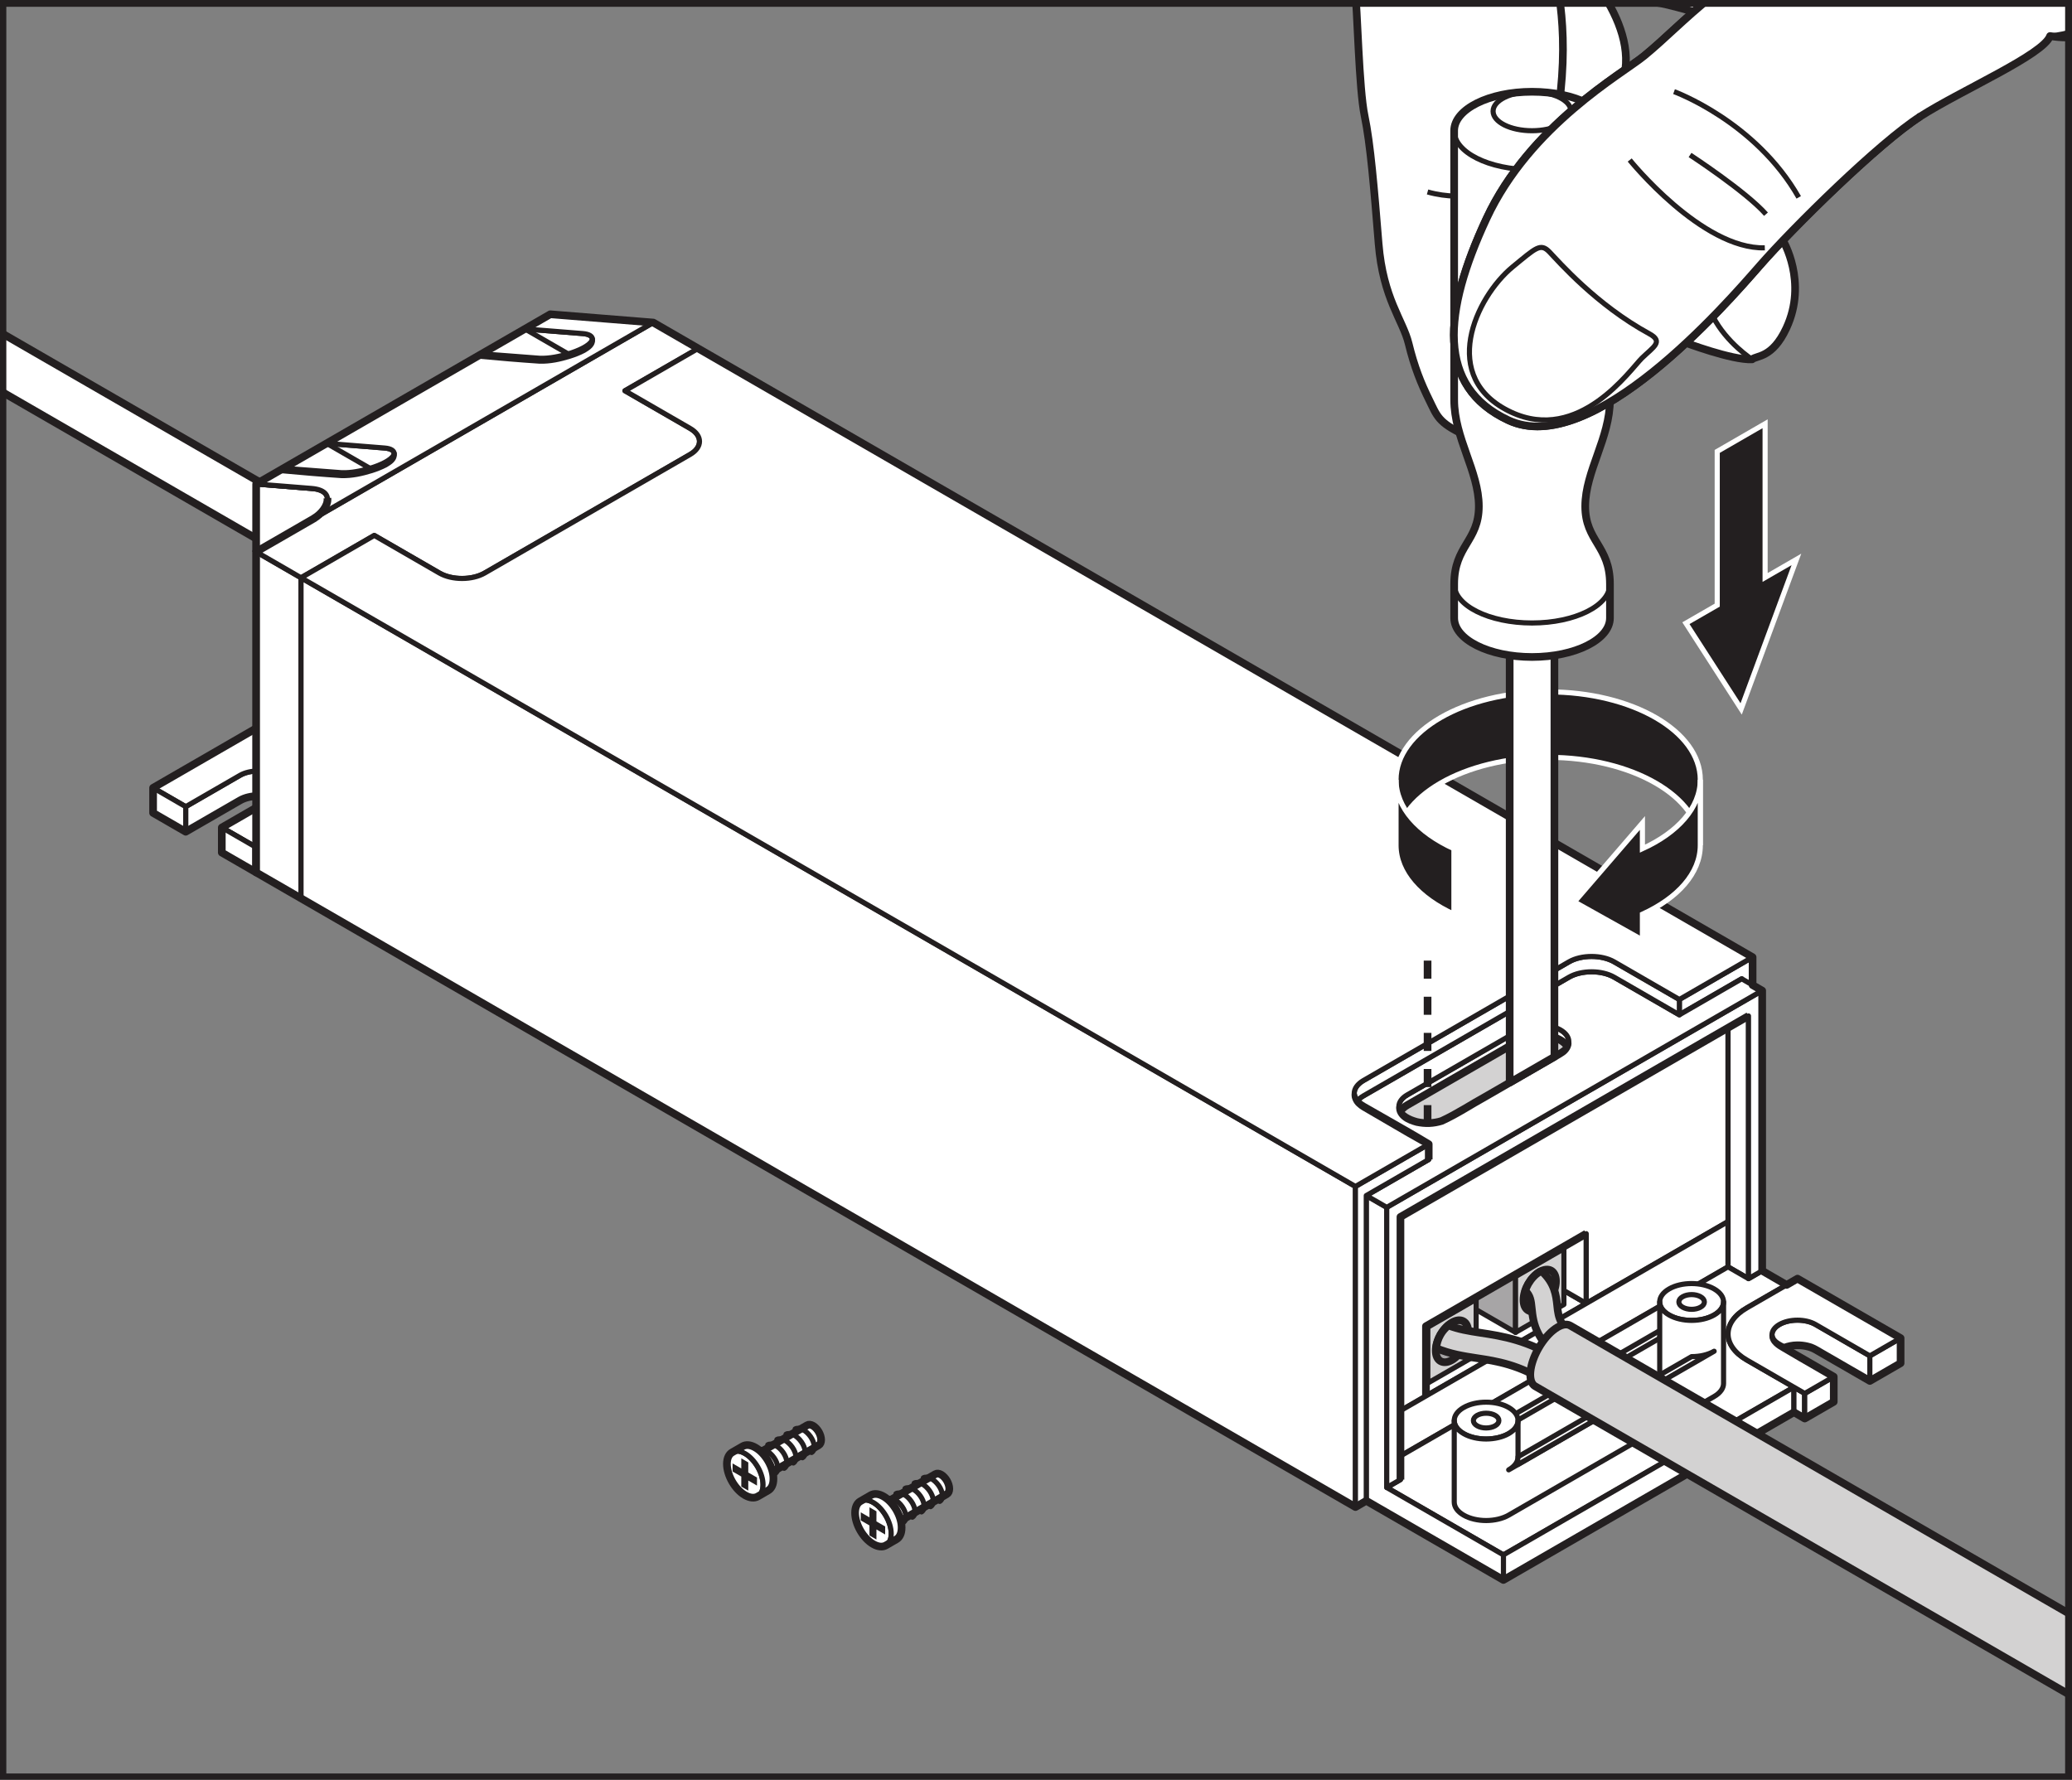 <?xml version="1.0" encoding="UTF-8" standalone="no"?>
<svg
   xmlns:dc="http://purl.org/dc/elements/1.1/"
   xmlns:cc="http://creativecommons.org/ns#"
   xmlns:rdf="http://www.w3.org/1999/02/22-rdf-syntax-ns#"
   xmlns:svg="http://www.w3.org/2000/svg"
   xmlns="http://www.w3.org/2000/svg"
   viewBox="0 0 224.373 192.76"
   height="192.76"
   width="224.373"
   xml:space="preserve"
   id="svg2"
   version="1.1"><rect x="0" y="0" width="224.373" height="192.76" fill="#808080" stroke="none"/><defs
     id="defs6" /><g
     transform="matrix(1.333,0,0,-1.333,0,192.76)"
     id="g10"><g
       transform="scale(0.1)"
       id="g12"><path
         id="path14"
         style="fill:#ffffff;fill-opacity:1;fill-rule:nonzero;stroke:none"
         d="M 0,1128.61 331.855,937.027 352.453,972.68 0,1176.16 v -47.55" /><path
         id="path16"
         style="fill:none;stroke:#231f20;stroke-width:6.237;stroke-linecap:butt;stroke-linejoin:round;stroke-miterlimit:3.864;stroke-dasharray:none;stroke-opacity:1"
         d="M -168.934,1273.68 352.453,972.688 331.855,937.027 -189.461,1237.98" /><path
         id="path18"
         style="fill:#ffffff;fill-opacity:1;fill-rule:nonzero;stroke:none"
         d="m 230.383,807.68 c 0,3.05 -2.051,6.117 -6.067,8.437 -4.011,2.332 -9.355,3.504 -14.656,3.504 -5.285,0 -10.597,-1.141 -14.66,-3.488 L 150.859,790.656 V 770.273 L 195,795.766 c 4.063,2.343 9.375,3.492 14.66,3.492 5.301,0 10.645,-1.18 14.656,-3.512 4.016,-2.328 6.067,-5.402 6.067,-8.453 v 20.387" /><path
         id="path20"
         style="fill:none;stroke:#231f20;stroke-width:4.153;stroke-linecap:butt;stroke-linejoin:round;stroke-miterlimit:3.864;stroke-dasharray:none;stroke-opacity:1"
         d="m 230.383,807.68 c 0,3.05 -2.051,6.117 -6.067,8.437 -4.011,2.332 -9.355,3.504 -14.656,3.504 -5.285,0 -10.597,-1.141 -14.66,-3.488 L 150.859,790.656 V 770.273 L 195,795.766 c 4.063,2.343 9.375,3.492 14.66,3.492 5.301,0 10.645,-1.18 14.656,-3.512 4.016,-2.328 6.067,-5.402 6.067,-8.453 z" /><path
         id="path22"
         style="fill:#ffffff;fill-opacity:1;fill-rule:nonzero;stroke:none"
         d="m 255.156,827.141 -47.058,27.179 -83.723,-48.355 26.496,-15.309 44.121,25.481 c 4.082,2.343 9.383,3.492 14.656,3.492 5.313,0 10.657,-1.18 14.668,-3.508 4.016,-2.32 6.075,-5.387 6.075,-8.441 0.011,-3.067 -2.059,-6.133 -6.075,-8.481 l -44.128,-25.488 27.871,-16.07 47.039,27.164 c 10.156,5.84 15.226,13.5 15.254,21.175 0.031,7.661 -5.079,15.317 -15.196,21.161" /><path
         id="path24"
         style="fill:none;stroke:#231f20;stroke-width:4.153;stroke-linecap:butt;stroke-linejoin:round;stroke-miterlimit:3.864;stroke-dasharray:none;stroke-opacity:1"
         d="m 255.156,827.141 -47.058,27.179 -83.723,-48.355 26.496,-15.309 44.121,25.481 c 4.082,2.343 9.383,3.492 14.656,3.492 5.313,0 10.657,-1.18 14.668,-3.508 4.016,-2.32 6.075,-5.387 6.075,-8.441 0.011,-3.067 -2.059,-6.133 -6.075,-8.481 l -44.128,-25.488 27.871,-16.07 47.039,27.164 c 10.156,5.84 15.226,13.5 15.254,21.175 0.031,7.661 -5.079,15.317 -15.196,21.161 z" /><path
         id="path26"
         style="fill:#ffffff;fill-opacity:1;fill-rule:nonzero;stroke:none"
         d="m 208.059,757.637 -27.871,16.082 v -20.387 l 27.871,-16.082 v 20.387" /><path
         id="path28"
         style="fill:none;stroke:#231f20;stroke-width:4.153;stroke-linecap:butt;stroke-linejoin:round;stroke-miterlimit:3.864;stroke-dasharray:none;stroke-opacity:1"
         d="m 208.059,757.637 -27.871,16.082 v -20.387 l 27.871,-16.082 z" /><path
         id="path30"
         style="fill:#ffffff;fill-opacity:1;fill-rule:nonzero;stroke:none"
         d="m 208.059,757.637 -27.871,16.082 v -20.387 l 27.871,-16.082 v 20.387" /><path
         id="path32"
         style="fill:none;stroke:#231f20;stroke-width:4.153;stroke-linecap:butt;stroke-linejoin:round;stroke-miterlimit:3.864;stroke-dasharray:none;stroke-opacity:1"
         d="m 208.059,757.637 -27.871,16.082 v -20.387 l 27.871,-16.082 z" /><path
         id="path34"
         style="fill:#ffffff;fill-opacity:1;fill-rule:nonzero;stroke:none"
         d="m 150.859,790.652 -26.484,15.309 v -20.387 l 26.484,-15.308 v 20.386" /><path
         id="path36"
         style="fill:none;stroke:#231f20;stroke-width:4.153;stroke-linecap:butt;stroke-linejoin:round;stroke-miterlimit:3.864;stroke-dasharray:none;stroke-opacity:1"
         d="m 150.859,790.652 -26.484,15.309 v -20.387 l 26.484,-15.308 z" /><path
         id="path38"
         style="fill:none;stroke:#231f20;stroke-width:6.237;stroke-linecap:butt;stroke-linejoin:round;stroke-miterlimit:3.864;stroke-dasharray:none;stroke-opacity:1"
         d="m 255.156,827.141 -47.058,27.179 -83.723,-48.355 v -20.387 l 26.496,-15.301 44.121,25.473 c 4.082,2.348 9.383,3.508 14.656,3.508 3.926,0 7.676,-0.867 11.075,-2.141 L 180.188,773.711 V 753.34 l 27.871,-16.086 v 20.387 l 47.039,27.164 c 10.156,5.84 15.226,13.5 15.254,21.175 0.031,7.661 -5.079,15.317 -15.196,21.161 z" /><path
         id="path40"
         style="fill:#ffffff;fill-opacity:1;fill-rule:nonzero;stroke:none"
         d="m 265.363,1085.83 47.078,-3.78 c 11.047,-0.88 9.25,-7.71 1.582,-12.12 -7.644,-4.42 -25.457,-10.07 -38.21,-9.03 l -47.09,3.79 36.64,21.14" /><path
         id="path42"
         style="fill:none;stroke:#231f20;stroke-width:4.153;stroke-linecap:butt;stroke-linejoin:round;stroke-miterlimit:3.864;stroke-dasharray:none;stroke-opacity:1"
         d="m 265.363,1085.83 47.078,-3.78 c 11.047,-0.88 9.25,-7.71 1.582,-12.12 -7.644,-4.42 -25.457,-10.07 -38.21,-9.03 l -47.09,3.79 z" /><path
         id="path44"
         style="fill:#ffffff;fill-opacity:1;fill-rule:nonzero;stroke:none"
         d="m 426.387,1178.81 47.082,-3.79 c 11.043,-0.88 9.238,-7.7 1.582,-12.12 -7.649,-4.41 -25.461,-10.06 -38.215,-9.02 l -47.09,3.78 36.641,21.15" /><path
         id="path46"
         style="fill:none;stroke:#231f20;stroke-width:4.153;stroke-linecap:butt;stroke-linejoin:round;stroke-miterlimit:3.864;stroke-dasharray:none;stroke-opacity:1"
         d="m 426.387,1178.81 47.082,-3.79 c 11.043,-0.88 9.238,-7.7 1.582,-12.12 -7.649,-4.41 -25.461,-10.06 -38.215,-9.02 l -47.09,3.78 z" /><path
         id="path48"
         style="fill:#ffffff;fill-opacity:1;fill-rule:nonzero;stroke:none"
         d="m 265.363,1085.83 52.91,-30.52 c 5.098,-2.95 7.625,-6.79 7.625,-10.64 0.032,-3.81 -2.5,-7.65 -7.539,-10.56 -5.105,-2.94 -11.718,-4.39 -18.379,-4.39 -6.628,0.03 -13.261,1.48 -18.339,4.4 l -52.918,30.57 36.64,21.14" /><path
         id="path50"
         style="fill:none;stroke:#231f20;stroke-width:4.153;stroke-linecap:butt;stroke-linejoin:round;stroke-miterlimit:3.864;stroke-dasharray:none;stroke-opacity:1"
         d="m 265.363,1085.83 52.91,-30.52 c 5.098,-2.95 7.625,-6.79 7.625,-10.64 0.032,-3.81 -2.5,-7.65 -7.539,-10.56 -5.105,-2.94 -11.718,-4.39 -18.379,-4.39 -6.628,0.03 -13.261,1.48 -18.339,4.4 l -52.918,30.57 z" /><path
         id="path52"
         style="fill:#ffffff;fill-opacity:1;fill-rule:nonzero;stroke:none"
         d="m 426.387,1178.81 52.929,-30.56 c 5.079,-2.91 7.61,-6.75 7.637,-10.56 0.012,-3.85 -2.527,-7.69 -7.578,-10.61 -5.086,-2.92 -11.707,-4.39 -18.367,-4.39 -6.633,0.03 -13.281,1.5 -18.34,4.42 l -52.922,30.55 36.641,21.15" /><path
         id="path54"
         style="fill:none;stroke:#231f20;stroke-width:4.153;stroke-linecap:butt;stroke-linejoin:round;stroke-miterlimit:3.864;stroke-dasharray:none;stroke-opacity:1"
         d="m 426.387,1178.81 52.929,-30.56 c 5.079,-2.91 7.61,-6.75 7.637,-10.56 0.012,-3.85 -2.527,-7.69 -7.578,-10.61 -5.086,-2.92 -11.707,-4.39 -18.367,-4.39 -6.633,0.03 -13.281,1.5 -18.34,4.42 l -52.922,30.55 z" /><path
         id="path56"
         style="fill:#ffffff;fill-opacity:1;fill-rule:nonzero;stroke:none"
         d="m 208.098,1052.82 44.922,-3.61 c 21.484,-1.74 12.234,-18.48 2.078,-24.3 l -47.039,-27.168 0.039,55.078" /><path
         id="path58"
         style="fill:none;stroke:#231f20;stroke-width:4.153;stroke-linecap:butt;stroke-linejoin:round;stroke-miterlimit:3.864;stroke-dasharray:none;stroke-opacity:1"
         d="m 208.098,1052.82 44.922,-3.61 c 21.484,-1.74 12.234,-18.48 2.078,-24.3 l -47.039,-27.168 z" /><path
         id="path60"
         style="fill:#ffffff;fill-opacity:1;fill-rule:nonzero;stroke:none"
         d="m 1109.29,340.172 49.1,-28.32 130.22,75.187 -49.12,28.34 -130.2,-75.207" /><path
         id="path62"
         style="fill:none;stroke:#231f20;stroke-width:4.153;stroke-linecap:butt;stroke-linejoin:round;stroke-miterlimit:3.864;stroke-dasharray:none;stroke-opacity:1"
         d="m 1109.29,340.172 49.1,-28.32 130.22,75.187 -49.12,28.34 z" /><path
         id="path64"
         style="fill:#ffffff;fill-opacity:1;fill-rule:nonzero;stroke:none"
         d="m 1239.51,472.063 49.1,-28.325 v -56.687 l -49.11,28.34 0.01,56.672" /><path
         id="path66"
         style="fill:none;stroke:#231f20;stroke-width:4.153;stroke-linecap:butt;stroke-linejoin:round;stroke-miterlimit:3.864;stroke-dasharray:none;stroke-opacity:1"
         d="m 1239.51,472.063 49.1,-28.325 v -56.687 l -49.11,28.34 z" /><path
         id="path68"
         style="fill:#a7a5a6;fill-opacity:1;fill-rule:nonzero;stroke:none"
         d="m 1231.18,363.5 -39.26,22.68 v 45.34 l 39.26,-22.668 V 363.5" /><path
         id="path70"
         style="fill:none;stroke:#231f20;stroke-width:4.153;stroke-linecap:butt;stroke-linejoin:round;stroke-miterlimit:3.864;stroke-dasharray:none;stroke-opacity:1"
         d="m 1231.18,363.5 -39.26,22.68 v 45.34 l 39.26,-22.668 z" /><path
         id="path72"
         style="fill:#d3d2d2;fill-opacity:1;fill-rule:nonzero;stroke:none"
         d="M 1159.9,322.332 1199.17,345 v 45.352 L 1159.9,367.68 v -45.348" /><path
         id="path74"
         style="fill:none;stroke:#231f20;stroke-width:4.153;stroke-linecap:butt;stroke-linejoin:round;stroke-miterlimit:3.864;stroke-dasharray:none;stroke-opacity:1"
         d="M 1159.9,322.332 1199.17,345 v 45.352 L 1159.9,367.68 Z" /><path
         id="path76"
         style="fill:#d3d2d2;fill-opacity:1;fill-rule:nonzero;stroke:none"
         d="m 1231.18,363.5 39.28,22.68 v 45.34 l -39.28,-22.668 V 363.5" /><path
         id="path78"
         style="fill:none;stroke:#231f20;stroke-width:4.153;stroke-linecap:butt;stroke-linejoin:round;stroke-miterlimit:3.864;stroke-dasharray:none;stroke-opacity:1"
         d="m 1231.18,363.5 39.28,22.68 v 45.34 l -39.28,-22.668 z" /><path
         id="path80"
         style="fill:#ffffff;fill-opacity:1;fill-rule:nonzero;stroke:none"
         d="M 1121.04,466.961 V 290.289 l 37.36,21.57 v 56.692 l 130.21,75.187 v -56.687 l 115.18,66.496 V 630.219 L 1121.04,466.961" /><path
         id="path82"
         style="fill:none;stroke:#231f20;stroke-width:4.153;stroke-linecap:butt;stroke-linejoin:round;stroke-miterlimit:3.864;stroke-dasharray:none;stroke-opacity:1"
         d="M 1121.04,466.961 V 290.289 l 37.36,21.57 v 56.692 l 130.21,75.187 v -56.687 l 115.18,66.496 v 176.672 z" /><path
         id="path84"
         style="fill:#d3d2d2;fill-opacity:1;fill-rule:nonzero;stroke:none"
         d="m 1267.62,581.938 -91.46,-52.813 c -4.54,-2.598 -10.45,-3.922 -16.46,-3.937 -5.93,-0.012 -11.92,1.324 -16.47,3.937 -4.6,2.656 -6.84,6.074 -6.85,9.535 0,3.434 2.28,6.899 6.8,9.512 l 91.48,52.785 c 4.53,2.656 10.49,3.949 16.44,3.965 5.96,-0.016 11.95,-1.309 16.55,-3.953 4.55,-2.641 6.84,-6.074 6.81,-9.52 0,-3.437 -2.29,-6.886 -6.84,-9.511" /><path
         id="path86"
         style="fill:none;stroke:#231f20;stroke-width:4.153;stroke-linecap:butt;stroke-linejoin:round;stroke-miterlimit:3.864;stroke-dasharray:none;stroke-opacity:1"
         d="m 1267.62,581.938 -91.46,-52.813 c -4.54,-2.598 -10.45,-3.922 -16.46,-3.937 -5.93,-0.012 -11.92,1.324 -16.47,3.937 -4.6,2.656 -6.84,6.074 -6.85,9.535 0,3.434 2.28,6.899 6.8,9.512 l 91.48,52.785 c 4.53,2.656 10.49,3.949 16.44,3.965 5.96,-0.016 11.95,-1.309 16.55,-3.953 4.55,-2.641 6.84,-6.074 6.81,-9.52 0,-3.437 -2.29,-6.886 -6.84,-9.511 z" /><path
         id="path88"
         style="fill:#ffffff;fill-opacity:1;fill-rule:nonzero;stroke:none"
         d="M 1121.04,290.289 V 253.5 l 282.75,163.262 v 36.785 L 1121.04,290.289" /><path
         id="path90"
         style="fill:none;stroke:#231f20;stroke-width:4.153;stroke-linecap:butt;stroke-linejoin:round;stroke-miterlimit:3.864;stroke-dasharray:none;stroke-opacity:1"
         d="M 1121.04,290.289 V 253.5 l 282.75,163.262 v 36.785 z" /><path
         id="path92"
         style="fill:#ffffff;fill-opacity:1;fill-rule:nonzero;stroke:none"
         d="m 1420.43,407.16 v 213.457 l -16.64,9.598 V 416.762 l 16.64,-9.602" /><path
         id="path94"
         style="fill:none;stroke:#231f20;stroke-width:4.153;stroke-linecap:butt;stroke-linejoin:round;stroke-miterlimit:3.864;stroke-dasharray:none;stroke-opacity:1"
         d="m 1420.43,407.16 v 213.457 l -16.64,9.598 V 416.762 Z" /><path
         id="path96"
         style="fill:#ffffff;fill-opacity:1;fill-rule:nonzero;stroke:none"
         d="m 1364.28,634.016 -0.05,-12.504 50.72,29.32 v -26.883 l 8.79,5.078 v 39.34 l -59.46,-34.351" /><path
         id="path98"
         style="fill:none;stroke:#231f20;stroke-width:4.153;stroke-linecap:butt;stroke-linejoin:round;stroke-miterlimit:3.864;stroke-dasharray:none;stroke-opacity:1"
         d="m 1364.28,634.016 -0.05,-12.504 50.72,29.32 v -26.883 l 8.79,5.078 v 39.34 z" /><path
         id="path100"
         style="fill:#ffffff;fill-opacity:1;fill-rule:nonzero;stroke:none"
         d="m 1439.48,361.5 c -0.01,3.051 2.02,6.102 6.05,8.449 4.08,2.321 9.35,3.5 14.67,3.481 5.31,0.019 10.63,-1.16 14.68,-3.508 l 44.13,-25.492 v -20.379 l -44.13,25.488 c -4.05,2.359 -9.37,3.531 -14.68,3.52 -5.32,0.011 -10.59,-1.161 -14.67,-3.477 -4.03,-2.363 -6.06,-5.41 -6.05,-8.461 V 361.5" /><path
         id="path102"
         style="fill:none;stroke:#231f20;stroke-width:4.153;stroke-linecap:butt;stroke-linejoin:round;stroke-miterlimit:3.864;stroke-dasharray:none;stroke-opacity:1"
         d="m 1439.48,361.5 c -0.01,3.051 2.02,6.102 6.05,8.449 4.08,2.321 9.35,3.5 14.67,3.481 5.31,0.019 10.63,-1.16 14.68,-3.508 l 44.13,-25.492 v -20.379 l -44.13,25.488 c -4.05,2.359 -9.37,3.531 -14.68,3.52 -5.32,0.011 -10.59,-1.161 -14.67,-3.477 -4.03,-2.363 -6.06,-5.41 -6.05,-8.461 z" /><path
         id="path104"
         style="fill:#ffffff;fill-opacity:1;fill-rule:nonzero;stroke:none"
         d="m 1419.03,341.09 c -10.1,5.832 -15.18,13.5 -15.2,21.129 0.02,7.679 5.07,15.32 15.2,21.16 l 32.35,18.703 -19.84,11.488 -11.11,-6.41 -16.64,9.602 -282.75,-163.274 16.64,-9.59 -11.15,-6.437 94.79,-54.731 236.01,136.282 -38.3,22.078" /><path
         id="path106"
         style="fill:none;stroke:#231f20;stroke-width:4.153;stroke-linecap:butt;stroke-linejoin:round;stroke-miterlimit:3.864;stroke-dasharray:none;stroke-opacity:1"
         d="m 1419.03,341.09 c -10.1,5.832 -15.18,13.5 -15.2,21.129 0.02,7.679 5.07,15.32 15.2,21.16 l 32.35,18.703 -19.84,11.488 -11.11,-6.41 -16.64,9.602 -282.75,-163.274 16.64,-9.59 -11.15,-6.437 94.79,-54.731 236.01,136.282 z" /><path
         id="path108"
         style="fill:#ffffff;fill-opacity:1;fill-rule:nonzero;stroke:none"
         d="m 1136.37,538.66 c 0,3.434 2.29,6.895 6.82,9.508 l 91.46,52.789 c 4.55,2.656 10.49,3.957 16.45,3.973 5.97,-0.016 11.96,-1.317 16.54,-3.961 4.56,-2.641 6.85,-6.078 6.82,-9.512 v 8.309 c 0.03,3.429 -2.26,6.882 -6.82,9.511 -4.58,2.641 -10.57,3.946 -16.54,3.957 -5.96,-0.011 -11.9,-1.316 -16.45,-3.972 l -91.46,-52.774 c -4.53,-2.629 -6.82,-6.074 -6.82,-9.523 v -8.305" /><path
         id="path110"
         style="fill:none;stroke:#231f20;stroke-width:4.153;stroke-linecap:butt;stroke-linejoin:round;stroke-miterlimit:3.864;stroke-dasharray:none;stroke-opacity:1"
         d="m 1136.37,538.66 c 0,3.434 2.29,6.895 6.82,9.508 l 91.46,52.789 c 4.55,2.656 10.49,3.957 16.45,3.973 5.97,-0.016 11.96,-1.317 16.54,-3.961 4.56,-2.641 6.85,-6.078 6.82,-9.512 v 8.309 c 0.03,3.429 -2.26,6.882 -6.82,9.511 -4.58,2.641 -10.57,3.946 -16.54,3.957 -5.96,-0.011 -11.9,-1.316 -16.45,-3.972 l -91.46,-52.774 c -4.53,-2.629 -6.82,-6.074 -6.82,-9.523 z" /><path
         id="path112"
         style="fill:none;stroke:#231f20;stroke-width:6.237;stroke-linecap:butt;stroke-linejoin:round;stroke-miterlimit:3.864;stroke-dasharray:none;stroke-opacity:1"
         d="m 1136.37,538.66 c 0,3.434 2.29,6.895 6.82,9.508 l 91.46,52.789 c 4.55,2.656 10.49,3.957 16.45,3.973 5.97,-0.016 11.96,-1.317 16.54,-3.961 4.56,-2.641 6.85,-6.078 6.82,-9.512" /><path
         id="path114"
         style="fill:#ffffff;fill-opacity:1;fill-rule:nonzero;stroke:none"
         d="m 1457.33,319.012 -236,-136.274 v -20.386 l 236,136.269 v 20.391" /><path
         id="path116"
         style="fill:none;stroke:#231f20;stroke-width:4.153;stroke-linecap:butt;stroke-linejoin:round;stroke-miterlimit:3.864;stroke-dasharray:none;stroke-opacity:1"
         d="m 1457.33,319.012 -236,-136.274 v -20.386 l 236,136.269 z" /><path
         id="path118"
         style="fill:#ffffff;fill-opacity:1;fill-rule:nonzero;stroke:none"
         d="m 1457.33,319.012 8.78,-5.114 v -20.367 l -8.78,5.09 v 20.391" /><path
         id="path120"
         style="fill:none;stroke:#231f20;stroke-width:4.153;stroke-linecap:butt;stroke-linejoin:round;stroke-miterlimit:3.864;stroke-dasharray:none;stroke-opacity:1"
         d="m 1457.33,319.012 8.78,-5.114 v -20.367 l -8.78,5.09 z" /><path
         id="path122"
         style="fill:#ffffff;fill-opacity:1;fill-rule:nonzero;stroke:none"
         d="m 1489.68,327.5 -23.57,-13.602 v -20.367 l 23.57,13.59 V 327.5" /><path
         id="path124"
         style="fill:none;stroke:#231f20;stroke-width:4.153;stroke-linecap:butt;stroke-linejoin:round;stroke-miterlimit:3.864;stroke-dasharray:none;stroke-opacity:1"
         d="m 1489.68,327.5 -23.57,-13.602 v -20.367 l 23.57,13.59 z" /><path
         id="path126"
         style="fill:#ffffff;fill-opacity:1;fill-rule:nonzero;stroke:none"
         d="m 1489.68,327.5 -23.57,-13.602 v -20.367 l 23.57,13.59 V 327.5" /><path
         id="path128"
         style="fill:none;stroke:#231f20;stroke-width:4.153;stroke-linecap:butt;stroke-linejoin:round;stroke-miterlimit:3.864;stroke-dasharray:none;stroke-opacity:1"
         d="m 1489.68,327.5 -23.57,-13.602 v -20.367 l 23.57,13.59 z" /><path
         id="path130"
         style="fill:#ffffff;fill-opacity:1;fill-rule:nonzero;stroke:none"
         d="m 1543.97,358.859 -24.96,-14.418 v -20.39 l 24.96,14.429 v 20.379" /><path
         id="path132"
         style="fill:none;stroke:#231f20;stroke-width:4.153;stroke-linecap:butt;stroke-linejoin:round;stroke-miterlimit:3.864;stroke-dasharray:none;stroke-opacity:1"
         d="m 1543.97,358.859 -24.96,-14.418 v -20.39 l 24.96,14.429 z" /><path
         id="path134"
         style="fill:#ffffff;fill-opacity:1;fill-rule:nonzero;stroke:none"
         d="m 1126.54,237.461 v 227.641 l -16.64,9.593 V 226.691 l 111.43,-64.332 v 20.379 l -94.79,54.723" /><path
         id="path136"
         style="fill:none;stroke:#231f20;stroke-width:4.153;stroke-linecap:butt;stroke-linejoin:round;stroke-miterlimit:3.864;stroke-dasharray:none;stroke-opacity:1"
         d="m 1126.54,237.461 v 227.641 l -16.64,9.593 V 226.691 l 111.43,-64.332 v 20.379 z" /><path
         id="path138"
         style="fill:#ffffff;fill-opacity:1;fill-rule:nonzero;stroke:none"
         d="m 1355.89,369.352 c -5.05,-2.903 -7.62,-6.731 -7.6,-10.563 L 1207.3,277.371 c -6.63,0.02 -13.26,-1.441 -18.34,-4.371 l 166.93,96.352" /><path
         id="path140"
         style="fill:none;stroke:#231f20;stroke-width:4.153;stroke-linecap:butt;stroke-linejoin:round;stroke-miterlimit:3.864;stroke-dasharray:none;stroke-opacity:1"
         d="m 1355.89,369.352 c -5.05,-2.903 -7.62,-6.731 -7.6,-10.563 L 1207.3,277.371 c -6.63,0.02 -13.26,-1.441 -18.34,-4.371 z" /><path
         id="path142"
         style="fill:#ffffff;fill-opacity:1;fill-rule:nonzero;stroke:none"
         d="M 255.156,1024.88 530.715,1184" /><path
         id="path144"
         style="fill:none;stroke:#231f20;stroke-width:4.153;stroke-linecap:butt;stroke-linejoin:round;stroke-miterlimit:3.864;stroke-dasharray:none;stroke-opacity:1"
         d="M 255.156,1024.88 530.715,1184" /><path
         id="path146"
         style="fill:#ffffff;fill-opacity:1;fill-rule:nonzero;stroke:none"
         d="m 1419.03,341.09 c -10.1,5.832 -15.18,13.5 -15.2,21.129 0.02,7.679 5.07,15.32 15.2,21.16 l 41.19,23.812 83.75,-48.332 -24.96,-14.418 -44.14,25.489 c -4.05,2.34 -9.37,3.519 -14.67,3.511 -5.33,0.008 -10.58,-1.171 -14.66,-3.492 -4.05,-2.34 -6.06,-5.398 -6.05,-8.449 -0.01,-3.078 2,-6.148 6.07,-8.488 l 44.12,-25.512 -23.57,-13.602 -47.08,27.192" /><path
         id="path148"
         style="fill:none;stroke:#231f20;stroke-width:4.153;stroke-linecap:butt;stroke-linejoin:round;stroke-miterlimit:3.864;stroke-dasharray:none;stroke-opacity:1"
         d="m 1419.03,341.09 c -10.1,5.832 -15.18,13.5 -15.2,21.129 0.02,7.679 5.07,15.32 15.2,21.16 l 41.19,23.812 83.75,-48.332 -24.96,-14.418 -44.14,25.489 c -4.05,2.34 -9.37,3.519 -14.67,3.511 -5.33,0.008 -10.58,-1.171 -14.66,-3.492 -4.05,-2.34 -6.06,-5.398 -6.05,-8.449 -0.01,-3.078 2,-6.148 6.07,-8.488 l 44.12,-25.512 -23.57,-13.602 z" /><path
         id="path150"
         style="fill:#ffffff;fill-opacity:1;fill-rule:nonzero;stroke:none"
         d="M 1126.54,465.098 V 237.461 l 11.14,6.437 v 213.465 l 282.74,163.262 V 407.16 l 11.11,6.41 V 641.211 L 1126.54,465.098" /><path
         id="path152"
         style="fill:none;stroke:#231f20;stroke-width:4.153;stroke-linecap:butt;stroke-linejoin:round;stroke-miterlimit:3.864;stroke-dasharray:none;stroke-opacity:1"
         d="M 1126.54,465.098 V 237.461 l 11.14,6.437 v 213.465 l 282.74,163.262 V 407.16 l 11.11,6.41 v 227.641 z" /><path
         id="path154"
         style="fill:none;stroke:#231f20;stroke-width:6.237;stroke-linecap:butt;stroke-linejoin:round;stroke-miterlimit:3.864;stroke-dasharray:none;stroke-opacity:1"
         d="m 1158.4,311.852 v 56.687 l 130.2,75.199 M 1137.68,243.891 v 213.464 l 282.74,163.258" /><path
         id="path156"
         style="fill:#ffffff;fill-opacity:1;fill-rule:nonzero;stroke:none"
         d="m 1267.62,590.246 -91.46,-52.812 c -4.54,-2.598 -10.45,-3.918 -16.46,-3.934 -5.93,-0.016 -11.92,1.324 -16.47,3.934 -4.6,2.656 -6.84,6.074 -6.85,9.539 0,3.433 2.28,6.898 6.8,9.511 l 91.48,52.782 c 4.53,2.656 10.49,3.949 16.44,3.964 5.96,-0.015 11.95,-1.308 16.55,-3.949 4.55,-2.64 6.84,-6.074 6.81,-9.523 0,-3.434 -2.29,-6.883 -6.84,-9.512 m 147.28,60.555 -50.66,-29.278 -52.94,30.579 c -5.09,2.921 -11.69,4.39 -18.37,4.39 -6.66,0 -13.3,-1.469 -18.35,-4.39 l -166.89,-96.368 c -5.08,-2.918 -7.62,-6.765 -7.57,-10.593 -0.02,-3.848 2.52,-7.676 7.57,-10.582 l 52.96,-30.586 -50.75,-29.274 16.64,-9.597 304.99,176.113 -16.63,9.586" /><path
         id="path158"
         style="fill:none;stroke:#231f20;stroke-width:4.153;stroke-linecap:butt;stroke-linejoin:round;stroke-miterlimit:3.864;stroke-dasharray:none;stroke-opacity:1"
         d="m 1267.62,590.246 -91.46,-52.812 c -4.54,-2.598 -10.45,-3.918 -16.46,-3.934 -5.93,-0.016 -11.92,1.324 -16.47,3.934 -4.6,2.656 -6.84,6.074 -6.85,9.539 0,3.433 2.28,6.898 6.8,9.511 l 91.48,52.782 c 4.53,2.656 10.49,3.949 16.44,3.964 5.96,-0.015 11.95,-1.308 16.55,-3.949 4.55,-2.64 6.84,-6.074 6.81,-9.523 0,-3.434 -2.29,-6.883 -6.84,-9.512 z m 147.28,60.555 -50.66,-29.278 -52.94,30.579 c -5.09,2.921 -11.69,4.39 -18.37,4.39 -6.66,0 -13.3,-1.469 -18.35,-4.39 l -166.89,-96.368 c -5.08,-2.918 -7.62,-6.765 -7.57,-10.593 -0.02,-3.848 2.52,-7.676 7.57,-10.582 l 52.96,-30.586 -50.75,-29.274 16.64,-9.597 304.99,176.113 z" /><path
         id="path160"
         style="fill:#ffffff;fill-opacity:1;fill-rule:nonzero;stroke:none"
         d="m 244.551,976.641 -36.492,21.086 V 737.266 l 36.492,-21.106 v 260.481" /><path
         id="path162"
         style="fill:none;stroke:#231f20;stroke-width:4.153;stroke-linecap:butt;stroke-linejoin:round;stroke-miterlimit:3.864;stroke-dasharray:none;stroke-opacity:1"
         d="m 244.551,976.641 -36.492,21.086 V 737.266 l 36.492,-21.106 z" /><path
         id="path164"
         style="fill:#ffffff;fill-opacity:1;fill-rule:nonzero;stroke:none"
         d="M 244.551,976.641 1101.11,482.082 V 221.602 L 244.551,716.16 v 260.481" /><path
         id="path166"
         style="fill:none;stroke:#231f20;stroke-width:4.153;stroke-linecap:butt;stroke-linejoin:round;stroke-miterlimit:3.864;stroke-dasharray:none;stroke-opacity:1"
         d="M 244.551,976.641 1101.11,482.082 V 221.602 L 244.551,716.16 Z" /><path
         id="path168"
         style="fill:#ffffff;fill-opacity:1;fill-rule:nonzero;stroke:none"
         d="m 1364.24,621.516 -52.94,30.586 c -5.09,2.921 -11.69,4.386 -18.37,4.386 -6.66,0 -13.3,-1.465 -18.35,-4.386 l -166.89,-96.356 c -5.08,-2.933 -7.62,-6.769 -7.57,-10.609 v 12.472 c -0.05,3.829 2.49,7.676 7.57,10.598 l 166.89,96.367 c 5.05,2.918 11.69,4.391 18.35,4.391 6.68,0 13.28,-1.473 18.37,-4.391 l 52.94,-30.582 v -12.476" /><path
         id="path170"
         style="fill:none;stroke:#231f20;stroke-width:4.153;stroke-linecap:butt;stroke-linejoin:round;stroke-miterlimit:3.864;stroke-dasharray:none;stroke-opacity:1"
         d="m 1364.24,621.516 -52.94,30.586 c -5.09,2.921 -11.69,4.386 -18.37,4.386 -6.66,0 -13.3,-1.465 -18.35,-4.386 l -166.89,-96.356 c -5.08,-2.933 -7.62,-6.769 -7.57,-10.609 v 12.472 c -0.05,3.829 2.49,7.676 7.57,10.598 l 166.89,96.367 c 5.05,2.918 11.69,4.391 18.35,4.391 6.68,0 13.28,-1.473 18.37,-4.391 l 52.94,-30.582 z" /><path
         id="path172"
         style="fill:#ffffff;fill-opacity:1;fill-rule:nonzero;stroke:none"
         d="m 208.098,997.707 322.617,186.283 36.465,-21.06 -59.524,-34.35 52.989,-30.61 c 5.07,-2.92 7.589,-6.74 7.589,-10.58 -0.011,-3.84 -2.57,-7.66 -7.629,-10.59 L 393.703,980.445 c -5.058,-2.918 -11.68,-4.382 -18.34,-4.382 -6.593,-0.032 -13.261,1.449 -18.312,4.355 l -53.008,30.612 -59.492,-34.382 -36.453,21.059" /><path
         id="path174"
         style="fill:none;stroke:#231f20;stroke-width:4.153;stroke-linecap:butt;stroke-linejoin:round;stroke-miterlimit:3.864;stroke-dasharray:none;stroke-opacity:1"
         d="m 208.098,997.707 322.617,186.283 36.465,-21.06 -59.524,-34.35 52.989,-30.61 c 5.07,-2.92 7.589,-6.74 7.589,-10.58 -0.011,-3.84 -2.57,-7.66 -7.629,-10.59 L 393.703,980.445 c -5.058,-2.918 -11.68,-4.382 -18.34,-4.382 -6.593,-0.032 -13.261,1.449 -18.312,4.355 l -53.008,30.612 -59.492,-34.382 z" /><path
         id="path176"
         style="fill:#ffffff;fill-opacity:1;fill-rule:nonzero;stroke:none"
         d="m 1160.65,516.445 -59.54,-34.367 V 221.59 l 8.79,5.101 V 474.68 l 50.75,29.293 v 12.472" /><path
         id="path178"
         style="fill:none;stroke:#231f20;stroke-width:4.153;stroke-linecap:butt;stroke-linejoin:round;stroke-miterlimit:3.864;stroke-dasharray:none;stroke-opacity:1"
         d="m 1160.65,516.445 -59.54,-34.367 V 221.59 l 8.79,5.101 V 474.68 l 50.75,29.293 z" /><path
         id="path180"
         style="fill:#ffffff;fill-opacity:1;fill-rule:nonzero;stroke:none"
         d="m 1101.11,482.078 59.55,34.371 -52.98,30.582 c -5.03,2.903 -7.57,6.739 -7.56,10.567 -0.04,3.84 2.5,7.687 7.56,10.609 l 166.89,96.371 c 5.07,2.922 11.7,4.371 18.35,4.371 6.68,0 13.29,-1.449 18.37,-4.371 l 52.95,-30.586 59.49,34.371 -856.562,494.577 -59.5,-34.37 52.988,-30.6 c 5.067,-2.92 7.586,-6.75 7.586,-10.58 -0.019,-3.83 -2.566,-7.66 -7.625,-10.58 L 393.711,980.453 c -5.078,-2.922 -11.688,-4.387 -18.34,-4.387 -6.59,-0.027 -13.269,1.454 -18.32,4.356 l -52.996,30.618 -59.492,-34.399 856.547,-494.563" /><path
         id="path182"
         style="fill:none;stroke:#231f20;stroke-width:4.153;stroke-linecap:butt;stroke-linejoin:round;stroke-miterlimit:3.864;stroke-dasharray:none;stroke-opacity:1"
         d="m 1101.11,482.078 59.55,34.371 -52.98,30.582 c -5.03,2.903 -7.57,6.739 -7.56,10.567 -0.04,3.84 2.5,7.687 7.56,10.609 l 166.89,96.371 c 5.07,2.922 11.7,4.371 18.35,4.371 6.68,0 13.29,-1.449 18.37,-4.371 l 52.95,-30.586 59.49,34.371 -856.562,494.577 -59.5,-34.37 52.988,-30.6 c 5.067,-2.92 7.586,-6.75 7.586,-10.58 -0.019,-3.83 -2.566,-7.66 -7.625,-10.58 L 393.711,980.453 c -5.078,-2.922 -11.688,-4.387 -18.34,-4.387 -6.59,-0.027 -13.269,1.454 -18.32,4.356 l -52.996,30.618 -59.492,-34.399 z" /><path
         id="path184"
         style="fill:#231f20;fill-opacity:1;fill-rule:nonzero;stroke:none"
         d="m 1102.19,557.762 c 1.09,-5.239 5.74,-7.266 11.46,-10.551 l 16.23,-9.277 c 10.83,-6.164 21.65,-12.325 32.33,-18.786 1,-0.585 1.54,-1.625 1.54,-2.699 v -12.472 h -6.2 v 12.472 l 1.53,-2.699 c -10.91,6.004 -21.69,12.297 -32.43,18.605 l -16.15,9.411 c -2.57,1.597 -5.51,2.89 -8.26,5.547 -2.62,2.277 -4.71,6.66 -4.2,10.128 l 4.15,0.321" /><path
         id="path186"
         style="fill:#ffffff;fill-opacity:1;fill-rule:nonzero;stroke:none"
         d="m 1189,281.27 c 5.04,-2.918 11.69,-4.391 18.31,-4.391 6.65,0.031 13.24,1.492 18.29,4.391 5.08,2.941 7.64,6.769 7.59,10.609 0.05,3.801 -2.43,7.652 -7.51,10.57 -5.1,2.949 -11.75,4.379 -18.38,4.371 -6.63,0.008 -13.26,-1.441 -18.34,-4.39 -5.05,-2.899 -7.59,-6.758 -7.59,-10.551 0,-3.84 2.52,-7.668 7.63,-10.609" /><path
         id="path188"
         style="fill:none;stroke:#231f20;stroke-width:4.153;stroke-linecap:butt;stroke-linejoin:round;stroke-miterlimit:3.864;stroke-dasharray:none;stroke-opacity:1"
         d="m 1189,281.27 c 5.04,-2.918 11.69,-4.391 18.31,-4.391 6.65,0.031 13.24,1.492 18.29,4.391 5.08,2.941 7.64,6.769 7.59,10.609 0.05,3.801 -2.43,7.652 -7.51,10.57 -5.1,2.949 -11.75,4.379 -18.38,4.371 -6.63,0.008 -13.26,-1.441 -18.34,-4.39 -5.05,-2.899 -7.59,-6.758 -7.59,-10.551 0,-3.84 2.52,-7.668 7.63,-10.609 z" /><path
         id="path190"
         style="fill:#a7a5a6;fill-opacity:1;fill-rule:nonzero;stroke:none"
         d="m 1179.51,371.559 c -3.64,-2.071 -6.94,-5.707 -9.32,-9.829 -2.38,-4.16 -3.84,-8.781 -3.84,-12.992 0,-4.218 1.46,-7.187 3.84,-8.558 2.38,-1.379 5.68,-1.25 9.33,0.879 3.66,2.121 6.96,5.769 9.34,9.902 2.39,4.148 3.89,8.777 3.86,13.008 0.03,4.203 -1.49,7.179 -3.83,8.543 -2.41,1.367 -5.71,1.187 -9.38,-0.953" /><path
         id="path192"
         style="fill:none;stroke:#231f20;stroke-width:6.237;stroke-linecap:butt;stroke-linejoin:round;stroke-miterlimit:3.864;stroke-dasharray:none;stroke-opacity:1"
         d="m 1179.51,371.559 c -3.64,-2.071 -6.94,-5.707 -9.32,-9.829 -2.38,-4.16 -3.84,-8.781 -3.84,-12.992 0,-4.218 1.46,-7.187 3.84,-8.558 2.38,-1.379 5.68,-1.25 9.33,0.879 3.66,2.121 6.96,5.769 9.34,9.902 2.39,4.148 3.89,8.777 3.86,13.008 0.03,4.203 -1.49,7.179 -3.83,8.543 -2.41,1.367 -5.71,1.187 -9.38,-0.953 z" /><path
         id="path194"
         style="fill:#a7a5a6;fill-opacity:1;fill-rule:nonzero;stroke:none"
         d="m 1250.79,412.73 c -3.64,-2.07 -6.94,-5.71 -9.31,-9.832 -2.39,-4.148 -3.84,-8.777 -3.84,-12.988 0,-4.211 1.45,-7.191 3.84,-8.551 2.37,-1.379 5.67,-1.25 9.32,0.871 3.66,2.122 6.96,5.77 9.34,9.899 2.39,4.152 3.88,8.793 3.86,13 0.02,4.211 -1.48,7.191 -3.83,8.551 -2.41,1.371 -5.71,1.191 -9.38,-0.95" /><path
         id="path196"
         style="fill:none;stroke:#231f20;stroke-width:6.237;stroke-linecap:butt;stroke-linejoin:round;stroke-miterlimit:3.864;stroke-dasharray:none;stroke-opacity:1"
         d="m 1250.79,412.73 c -3.64,-2.07 -6.94,-5.71 -9.31,-9.832 -2.39,-4.148 -3.84,-8.777 -3.84,-12.988 0,-4.211 1.45,-7.191 3.84,-8.551 2.37,-1.379 5.67,-1.25 9.32,0.871 3.66,2.122 6.96,5.77 9.34,9.899 2.39,4.152 3.88,8.793 3.86,13 0.02,4.211 -1.48,7.191 -3.83,8.551 -2.41,1.371 -5.71,1.191 -9.38,-0.95 z" /><path
         id="path198"
         style="fill:#ffffff;fill-opacity:1;fill-rule:nonzero;stroke:none"
         d="m 1199.97,287.621 c 2.01,-1.172 4.67,-1.762 7.33,-1.762 2.65,0.02 5.28,0.602 7.3,1.762 2.04,1.18 3.06,2.719 3.04,4.238 0.02,1.532 -0.97,3.063 -2.99,4.231 -2.06,1.172 -4.7,1.75 -7.37,1.75 -2.66,0 -5.3,-0.578 -7.34,-1.75 -2.01,-1.168 -3.01,-2.699 -3.01,-4.231 0,-1.519 0.99,-3.058 3.04,-4.238" /><path
         id="path200"
         style="fill:none;stroke:#231f20;stroke-width:4.153;stroke-linecap:butt;stroke-linejoin:round;stroke-miterlimit:3.864;stroke-dasharray:none;stroke-opacity:1"
         d="m 1199.97,287.621 c 2.01,-1.172 4.67,-1.762 7.33,-1.762 2.65,0.02 5.28,0.602 7.3,1.762 2.04,1.18 3.06,2.719 3.04,4.238 0.02,1.532 -0.97,3.063 -2.99,4.231 -2.06,1.172 -4.7,1.75 -7.37,1.75 -2.66,0 -5.3,-0.578 -7.34,-1.75 -2.01,-1.168 -3.01,-2.699 -3.01,-4.231 0,-1.519 0.99,-3.058 3.04,-4.238 z" /><path
         id="path202"
         style="fill:#ffffff;fill-opacity:1;fill-rule:nonzero;stroke:none"
         d="m 1355.89,377.648 c 5.08,-2.91 11.7,-4.378 18.3,-4.378 6.67,0 13.25,1.468 18.33,4.39 5.07,2.918 7.64,6.75 7.64,10.59 -0.02,3.789 -2.53,7.641 -7.61,10.559 -5.11,2.941 -11.75,4.39 -18.37,4.39 -6.62,0 -13.24,-1.449 -18.29,-4.398 -5.05,-2.91 -7.62,-6.742 -7.6,-10.551 -0.02,-3.84 2.51,-7.672 7.6,-10.602" /><path
         id="path204"
         style="fill:none;stroke:#231f20;stroke-width:4.153;stroke-linecap:butt;stroke-linejoin:round;stroke-miterlimit:3.864;stroke-dasharray:none;stroke-opacity:1"
         d="m 1355.89,377.648 c 5.08,-2.91 11.7,-4.378 18.3,-4.378 6.67,0 13.25,1.468 18.33,4.39 5.07,2.918 7.64,6.75 7.64,10.59 -0.02,3.789 -2.53,7.641 -7.61,10.559 -5.11,2.941 -11.75,4.39 -18.37,4.39 -6.62,0 -13.24,-1.449 -18.29,-4.398 -5.05,-2.91 -7.62,-6.742 -7.6,-10.551 -0.02,-3.84 2.51,-7.672 7.6,-10.602 z" /><path
         id="path206"
         style="fill:#ffffff;fill-opacity:1;fill-rule:nonzero;stroke:none"
         d="m 1366.89,384 c 2.04,-1.16 4.67,-1.75 7.32,-1.75 2.67,0 5.29,0.59 7.33,1.762 2.04,1.16 3.04,2.699 3.04,4.226 0,1.524 -0.99,3.071 -3.04,4.223 -2.04,1.18 -4.69,1.769 -7.33,1.769 -2.66,0 -5.3,-0.589 -7.32,-1.769 -2.03,-1.152 -3.04,-2.68 -3.04,-4.223 0,-1.527 0.99,-3.066 3.04,-4.238" /><path
         id="path208"
         style="fill:none;stroke:#231f20;stroke-width:4.153;stroke-linecap:butt;stroke-linejoin:round;stroke-miterlimit:3.864;stroke-dasharray:none;stroke-opacity:1"
         d="m 1366.89,384 c 2.04,-1.16 4.67,-1.75 7.32,-1.75 2.67,0 5.29,0.59 7.33,1.762 2.04,1.16 3.04,2.699 3.04,4.226 0,1.524 -0.99,3.071 -3.04,4.223 -2.04,1.18 -4.69,1.769 -7.33,1.769 -2.66,0 -5.3,-0.589 -7.32,-1.769 -2.03,-1.152 -3.04,-2.68 -3.04,-4.223 0,-1.527 0.99,-3.066 3.04,-4.238 z" /><path
         id="path210"
         style="fill:#ffffff;fill-opacity:1;fill-rule:nonzero;stroke:none"
         d="m 1392.52,377.66 c -5.08,-2.922 -11.66,-4.39 -18.33,-4.39 -6.6,0 -13.21,1.468 -18.29,4.378 -5.1,2.93 -7.62,6.762 -7.61,10.602 v -65.57 l -115.1,-66.469 v 35.66 c 0.05,-3.82 -2.51,-7.66 -7.59,-10.59 -5.05,-2.922 -11.64,-4.359 -18.28,-4.39 -6.63,0 -13.28,1.449 -18.32,4.39 -5.11,2.93 -7.63,6.77 -7.63,10.59 v -66.223 c 0,-3.847 2.52,-7.679 7.63,-10.609 5.04,-2.918 11.69,-4.391 18.32,-4.391 6.64,0.032 13.23,1.481 18.28,4.391 l 166.92,96.383 c 5.07,2.937 7.64,6.75 7.64,10.578 v 66.25 c 0,-3.84 -2.57,-7.672 -7.64,-10.59" /><path
         id="path212"
         style="fill:none;stroke:#231f20;stroke-width:4.153;stroke-linecap:butt;stroke-linejoin:round;stroke-miterlimit:3.864;stroke-dasharray:none;stroke-opacity:1"
         d="m 1392.52,377.66 c -5.08,-2.922 -11.66,-4.39 -18.33,-4.39 -6.6,0 -13.21,1.468 -18.29,4.378 -5.1,2.93 -7.62,6.762 -7.61,10.602 v -65.57 l -115.1,-66.469 v 35.66 c 0.05,-3.82 -2.51,-7.66 -7.59,-10.59 -5.05,-2.922 -11.64,-4.359 -18.28,-4.39 -6.63,0 -13.28,1.449 -18.32,4.39 -5.11,2.93 -7.63,6.77 -7.63,10.59 v -66.223 c 0,-3.847 2.52,-7.679 7.63,-10.609 5.04,-2.918 11.69,-4.391 18.32,-4.391 6.64,0.032 13.23,1.481 18.28,4.391 l 166.92,96.383 c 5.07,2.937 7.64,6.75 7.64,10.578 v 66.25 c 0,-3.84 -2.57,-7.672 -7.64,-10.59 z" /><path
         id="path214"
         style="fill:#ffffff;fill-opacity:1;fill-rule:nonzero;stroke:none"
         d="m 1392.52,348.211 c -5.08,-2.922 -11.66,-4.379 -18.33,-4.379 l -141,-81.402 c 0.05,-3.84 -2.51,-7.668 -7.59,-10.602 l 166.92,96.383" /><path
         id="path216"
         style="fill:none;stroke:#231f20;stroke-width:4.153;stroke-linecap:butt;stroke-linejoin:round;stroke-miterlimit:3.864;stroke-dasharray:none;stroke-opacity:1"
         d="m 1392.52,348.211 c -5.08,-2.922 -11.66,-4.379 -18.33,-4.379 l -141,-81.402 c 0.05,-3.84 -2.51,-7.668 -7.59,-10.602 z" /><path
         id="path218"
         style="fill:#ffffff;fill-opacity:1;fill-rule:nonzero;stroke:none"
         d="m 291.789,1046.08 -83.691,6.74" /><path
         id="path220"
         style="fill:none;stroke:#231f20;stroke-width:4.153;stroke-linecap:butt;stroke-linejoin:round;stroke-miterlimit:3.864;stroke-dasharray:none;stroke-opacity:1"
         d="m 291.789,1046.08 -83.691,6.74" /><path
         id="path222"
         style="fill:#ffffff;fill-opacity:1;fill-rule:nonzero;stroke:none"
         d="m 265.363,1085.83 47.078,-3.78 c 11.047,-0.88 9.25,-7.71 1.582,-12.12 -7.644,-4.42 -25.457,-10.07 -38.21,-9.03 l -47.09,3.79 -20.618,-11.87 44.915,-3.61 c 21.484,-1.74 12.226,-18.48 2.089,-24.3 l 275.606,159.09 -83.692,6.73 -20.636,-11.93 47.082,-3.77 c 11.054,-0.9 9.246,-7.7 1.582,-12.12 -7.637,-4.42 -25.461,-10.07 -38.215,-9.02 l -47.09,3.76 -124.383,-71.82" /><path
         id="path224"
         style="fill:none;stroke:#231f20;stroke-width:4.153;stroke-linecap:butt;stroke-linejoin:round;stroke-miterlimit:3.864;stroke-dasharray:none;stroke-opacity:1"
         d="m 265.363,1085.83 47.078,-3.78 c 11.047,-0.88 9.25,-7.71 1.582,-12.12 -7.644,-4.42 -25.457,-10.07 -38.21,-9.03 l -47.09,3.79 -20.618,-11.87 44.915,-3.61 c 21.484,-1.74 12.226,-18.48 2.089,-24.3 l 275.606,159.09 -83.692,6.73 -20.636,-11.93 47.082,-3.77 c 11.054,-0.9 9.246,-7.7 1.582,-12.12 -7.637,-4.42 -25.461,-10.07 -38.215,-9.02 l -47.09,3.76 z" /><path
         id="path226"
         style="fill:#231f20;fill-opacity:1;fill-rule:nonzero;stroke:none"
         d="m 390,1160.77 48.664,-3.73 c 7.469,-0.26 15.449,1.41 22.938,3.69 7.089,2.15 16.054,6.11 17.57,9.9 l 4.012,1.04 c 1.398,-7.1 -4.649,-10.13 -7.852,-12.16 -3.867,-2.03 -7.801,-3.53 -11.805,-4.81 -8.078,-2.49 -16.289,-4.36 -25.175,-4.14 -16.477,1.1 -32.579,2.46 -48.868,3.99 l 0.516,6.22" /><path
         id="path228"
         style="fill:#231f20;fill-opacity:1;fill-rule:nonzero;stroke:none"
         d="m 228.977,1067.79 48.66,-3.72 c 7.472,-0.27 15.461,1.4 22.941,3.68 7.09,2.14 16.055,6.12 17.567,9.92 l 4.015,1.03 c 1.395,-7.11 -4.648,-10.14 -7.832,-12.17 -3.887,-2.03 -7.824,-3.52 -11.828,-4.81 -8.074,-2.48 -16.289,-4.36 -25.164,-4.14 -16.484,1.1 -32.578,2.46 -48.867,3.99 l 0.508,6.22" /><path
         id="path230"
         style="fill:none;stroke:#231f20;stroke-width:6.237;stroke-linecap:butt;stroke-linejoin:round;stroke-miterlimit:3.864;stroke-dasharray:none;stroke-opacity:1"
         d="m 208.059,997.738 0.039,55.072 238.925,137.92 83.692,-6.74 36.465,-21.06 856.56,-494.559 v -22.656 l 7.79,-4.504 V 413.57 l 19.86,-11.488 8.82,5.109 83.76,-48.32 V 338.48 l -24.96,-14.421 -44.13,25.48 c -4.05,2.352 -9.38,3.52 -14.69,3.512 -3.92,0.008 -7.66,-0.832 -11.08,-2.11" /><path
         id="path232"
         style="fill:#231f20;fill-opacity:1;fill-rule:nonzero;stroke:none"
         d="m 269.102,1041.61 c 0.089,-0.63 0.148,-2.1 -0.067,-3.29 -0.176,-1.1 -0.461,-2.16 -0.851,-3.11 -0.743,-1.96 -1.766,-3.68 -2.918,-5.26 -2.356,-3.13 -5.188,-5.74 -8.606,-7.75 l -2.742,5.59 0.32,0.14 c 1.602,0.66 3.438,-0.09 4.094,-1.67 0.606,-1.48 0.027,-3.14 -1.32,-3.92 L 209.66,995.02 c -1.055,-0.618 -2.336,-0.532 -3.293,0.101 l -0.027,0.027 4.844,2.586 v -260.48 l -1.575,2.699 893.081,-515.652 -3.13,-0.012 8.77,5.09 c 1,0.59 2.21,0.551 3.13,0 l 111.42,-64.32 h -3.12 l 236,136.261 c 1.02,0.59 2.2,0.539 3.13,0 l 8.78,-5.09 -3.12,0.008 23.57,13.594 -1.56,-2.703 V 327.5 l 1.56,-2.691 -26.8,15.492 -13.35,7.828 c -3.73,2.211 -10.93,5.93 -10.57,13.391 l 4.15,-0.032 c 0.61,-3.847 4.67,-5.59 9.43,-8.156 l 13.47,-7.633 26.8,-15.488 c 1,-0.582 1.53,-1.621 1.53,-2.711 v -20.371 c 0,-1.149 -0.62,-2.168 -1.53,-2.707 l -23.58,-13.613 c -1.01,-0.571 -2.19,-0.528 -3.15,0.023 l -8.76,5.109 3.13,-0.019 -236.01,-136.262 c -0.99,-0.578 -2.18,-0.539 -3.12,0 l -111.43,64.32 3.13,0.02 -8.77,-5.102 c -1.02,-0.578 -2.19,-0.539 -3.13,0 L 206.484,734.555 c -0.976,0.586 -1.55,1.625 -1.55,2.699 v 260.48 c 0,1.727 1.406,3.126 3.125,3.126 0.644,0 1.23,-0.19 1.726,-0.53 l 0.051,-0.03 -3.301,0.12 47.352,27.32 2.746,-5.57 -0.324,-0.15 c -1.582,-0.65 -3.438,0.09 -4.082,1.68 -0.594,1.46 0,3.15 1.308,3.91 2.551,1.48 4.914,3.62 6.711,6.03 0.887,1.2 1.641,2.5 2.109,3.77 0.262,0.64 0.411,1.27 0.497,1.87 0.089,0.51 0.117,0.79 0.031,1.88 l 6.219,0.45" /><path
         id="path234"
         style="fill:#231f20;fill-opacity:1;fill-rule:nonzero;stroke:none"
         d="m 1276.54,599.594 c 0.68,-4.242 -2.37,-8.555 -5.47,-10.742 -3.31,-2.321 -6.02,-3.594 -9.06,-5.446 l -17.8,-10.273 -35.59,-20.543 c -12.15,-6.68 -23,-14.09 -36.28,-20.164 -7.65,-2.379 -14.52,-2.571 -22.13,-0.981 -3.56,0.996 -7.37,2.305 -10.34,4.532 -3.31,2.406 -6.19,6.398 -5.57,10.972 l 4.15,0.031 c 1.24,-4.792 7.2,-7.832 13.18,-9.449 5.75,-1.367 13.05,-1.082 18.43,0.692 11.58,5.281 23.64,13.265 35.46,19.765 l 35.57,20.543 17.8,10.289 c 6.03,3.754 12.35,5.813 13.5,11.11 l 4.15,-0.336" /><path
         id="path236"
         style="fill:#ffffff;fill-opacity:1;fill-rule:nonzero;stroke:none"
         d="m 655.754,288.109 c 1.199,0.723 2.851,0.602 4.695,-0.437 1.809,-1.063 3.469,-2.883 4.668,-4.934 1.192,-2.09 1.934,-4.437 1.953,-6.527 -0.019,-2.141 -0.73,-3.629 -1.941,-4.32 l -43.711,-25.219 c 1.199,0.687 1.953,2.168 1.953,4.316 0,2.09 -0.754,4.442 -1.953,6.512 -1.203,2.07 -2.832,3.871 -4.668,4.93 -1.836,1.05 -3.508,1.172 -4.707,0.449 l 43.711,25.23" /><path
         id="path238"
         style="fill:none;stroke:#231f20;stroke-width:6.237;stroke-linecap:butt;stroke-linejoin:round;stroke-miterlimit:3.864;stroke-dasharray:none;stroke-opacity:1"
         d="m 655.754,288.109 c 1.199,0.723 2.851,0.602 4.695,-0.437 1.809,-1.063 3.469,-2.883 4.668,-4.934 1.192,-2.09 1.934,-4.437 1.953,-6.527 -0.019,-2.141 -0.73,-3.629 -1.941,-4.32 l -43.711,-25.219 c 1.199,0.687 1.953,2.168 1.953,4.316 0,2.09 -0.754,4.442 -1.953,6.512 -1.203,2.07 -2.832,3.871 -4.668,4.93 -1.836,1.05 -3.508,1.172 -4.707,0.449 z" /><path
         id="path240"
         style="fill:none;stroke:#231f20;stroke-width:4.153;stroke-linecap:round;stroke-linejoin:round;stroke-miterlimit:3.864;stroke-dasharray:none;stroke-opacity:1"
         d="m 645.949,285.039 c 1.473,0.883 3.614,0.781 6.035,-0.391 2.461,-1.238 4.707,-3.347 6.446,-5.777 1.718,-2.441 2.832,-5.23 3.035,-7.723 0.148,-2.558 -0.664,-4.347 -2.176,-5.226 m -20.762,14.84 c 1.465,0.879 3.614,0.777 6.036,-0.422 2.46,-1.211 4.726,-3.328 6.433,-5.758 1.719,-2.441 2.863,-5.211 3.039,-7.742 0.164,-2.551 -0.656,-4.32 -2.168,-5.192 m -20.762,14.821 c 1.473,0.902 3.602,0.781 6.043,-0.387 2.461,-1.242 4.707,-3.352 6.426,-5.773 1.719,-2.438 2.864,-5.219 3.039,-7.727 0.176,-2.562 -0.664,-4.332 -2.16,-5.211 m -20.75,14.828 c 1.453,0.86 3.594,0.781 6.043,-0.398 2.453,-1.231 4.719,-3.352 6.418,-5.789 1.699,-2.442 2.852,-5.211 3.035,-7.723 0.176,-2.539 -0.652,-4.348 -2.156,-5.211 m -20.754,14.82 c 1.457,0.903 3.613,0.793 6.055,-0.398 2.433,-1.23 4.687,-3.328 6.406,-5.762 1.719,-2.437 2.863,-5.207 3.039,-7.738 0.176,-2.551 -0.676,-4.32 -2.16,-5.191" /><path
         id="path242"
         style="fill:#ffffff;fill-opacity:1;fill-rule:nonzero;stroke:none"
         d="m 619.875,239.719 c 0,4.64 -1.633,9.84 -4.289,14.429 -2.684,4.602 -6.328,8.59 -10.352,10.922 -4.062,2.352 -7.734,2.578 -10.39,1.012 -2.664,-1.492 -4.324,-4.73 -4.324,-9.422 0,-4.719 1.66,-9.89 4.324,-14.488 2.676,-4.613 6.328,-8.613 10.39,-10.953 4.024,-2.321 7.707,-2.547 10.332,-1.028 2.676,1.539 4.317,4.809 4.309,9.528" /><path
         id="path244"
         style="fill:none;stroke:#231f20;stroke-width:4.153;stroke-linecap:butt;stroke-linejoin:round;stroke-miterlimit:3.864;stroke-dasharray:none;stroke-opacity:1"
         d="m 619.875,239.719 c 0,4.64 -1.633,9.84 -4.289,14.429 -2.684,4.602 -6.328,8.59 -10.352,10.922 -4.062,2.352 -7.734,2.578 -10.39,1.012 -2.664,-1.492 -4.324,-4.73 -4.324,-9.422 0,-4.719 1.66,-9.89 4.324,-14.488 2.676,-4.613 6.328,-8.613 10.39,-10.953 4.024,-2.321 7.707,-2.547 10.332,-1.028 2.676,1.539 4.317,4.809 4.309,9.528 z" /><path
         id="path246"
         style="fill:#ffffff;fill-opacity:1;fill-rule:nonzero;stroke:none"
         d="m 603.32,270.969 c 2.657,1.57 6.321,1.32 10.391,-1.028 4.035,-2.312 7.656,-6.312 10.344,-10.882 2.656,-4.598 4.297,-9.789 4.265,-14.457 0.032,-4.723 -1.609,-7.993 -4.285,-9.512 l -8.469,-4.899 c 2.676,1.539 4.317,4.809 4.309,9.52 0,4.668 -1.633,9.848 -4.289,14.437 -2.684,4.602 -6.328,8.59 -10.352,10.922 -4.07,2.352 -7.722,2.578 -10.379,1.012 l 8.465,4.887" /><path
         id="path248"
         style="fill:none;stroke:#231f20;stroke-width:4.153;stroke-linecap:butt;stroke-linejoin:round;stroke-miterlimit:3.864;stroke-dasharray:none;stroke-opacity:1"
         d="m 603.32,270.969 c 2.657,1.57 6.321,1.32 10.391,-1.028 4.035,-2.312 7.656,-6.312 10.344,-10.882 2.656,-4.598 4.297,-9.789 4.265,-14.457 0.032,-4.723 -1.609,-7.993 -4.285,-9.512 l -8.469,-4.899 c 2.676,1.539 4.317,4.809 4.309,9.52 0,4.668 -1.633,9.848 -4.289,14.437 -2.684,4.602 -6.328,8.59 -10.352,10.922 -4.07,2.352 -7.722,2.578 -10.379,1.012 z" /><path
         id="path250"
         style="fill:none;stroke:#231f20;stroke-width:6.237;stroke-linecap:butt;stroke-linejoin:round;stroke-miterlimit:3.864;stroke-dasharray:none;stroke-opacity:1"
         d="m 590.52,256.672 c 0,-4.731 1.66,-9.891 4.324,-14.5 2.676,-4.621 6.328,-8.602 10.39,-10.953 4.024,-2.321 7.707,-2.547 10.332,-1.039 l 8.469,4.902 c 2.676,1.539 4.317,4.777 4.285,9.52 0.032,4.66 -1.609,9.867 -4.265,14.449 -2.688,4.59 -6.301,8.578 -10.352,10.879 -4.062,2.359 -7.734,2.609 -10.39,1.039 l -8.469,-4.879 c -2.664,-1.5 -4.324,-4.758 -4.324,-9.418 z" /><path
         id="path252"
         style="fill:#231f20;fill-opacity:1;fill-rule:nonzero;stroke:none"
         d="m 602.219,261.141 -0.02,-8.18 -7.07,4.078 -0.02,-6.559 7.09,-4.089 v -8.172 l 5.664,-3.278 0.02,8.207 7.07,-4.109 0.027,6.539 -7.117,4.102 0.028,8.179 -5.672,3.282" /><path
         id="path254"
         style="fill:#ffffff;fill-opacity:1;fill-rule:nonzero;stroke:none"
         d="m 759.875,248.379 c 1.199,0.723 2.84,0.609 4.688,-0.438 1.804,-1.07 3.464,-2.871 4.667,-4.929 1.192,-2.082 1.942,-4.43 1.954,-6.532 -0.012,-2.14 -0.735,-3.621 -1.934,-4.308 l -43.723,-25.231 c 1.203,0.688 1.953,2.168 1.953,4.329 0,2.082 -0.75,4.429 -1.953,6.5 -1.199,2.07 -2.832,3.871 -4.668,4.929 -1.836,1.063 -3.484,1.18 -4.695,0.461 l 43.711,25.219" /><path
         id="path256"
         style="fill:none;stroke:#231f20;stroke-width:6.237;stroke-linecap:butt;stroke-linejoin:round;stroke-miterlimit:3.864;stroke-dasharray:none;stroke-opacity:1"
         d="m 759.875,248.379 c 1.199,0.723 2.84,0.609 4.688,-0.438 1.804,-1.07 3.464,-2.871 4.667,-4.929 1.192,-2.082 1.942,-4.43 1.954,-6.532 -0.012,-2.14 -0.735,-3.621 -1.934,-4.308 l -43.723,-25.231 c 1.203,0.688 1.953,2.168 1.953,4.329 0,2.082 -0.75,4.429 -1.953,6.5 -1.199,2.07 -2.832,3.871 -4.668,4.929 -1.836,1.063 -3.484,1.18 -4.695,0.461 z" /><path
         id="path258"
         style="fill:none;stroke:#231f20;stroke-width:4.153;stroke-linecap:round;stroke-linejoin:round;stroke-miterlimit:3.864;stroke-dasharray:none;stroke-opacity:1"
         d="m 750.07,245.32 c 1.465,0.879 3.602,0.77 6.024,-0.398 2.472,-1.231 4.719,-3.34 6.445,-5.781 1.719,-2.442 2.832,-5.231 3.039,-7.719 0.145,-2.551 -0.664,-4.352 -2.168,-5.231 m -20.773,14.84 c 1.476,0.879 3.613,0.778 6.035,-0.41 2.461,-1.223 4.726,-3.332 6.445,-5.769 1.711,-2.43 2.863,-5.211 3.039,-7.731 0.157,-2.551 -0.664,-4.332 -2.179,-5.191 m -20.762,14.82 c 1.484,0.891 3.613,0.77 6.047,-0.398 2.468,-1.231 4.707,-3.34 6.426,-5.774 1.718,-2.43 2.859,-5.219 3.035,-7.726 0.175,-2.551 -0.653,-4.332 -2.137,-5.211 m -20.762,14.839 c 1.446,0.86 3.594,0.782 6.043,-0.398 2.453,-1.23 4.707,-3.363 6.406,-5.801 1.711,-2.429 2.852,-5.211 3.04,-7.722 0.183,-2.539 -0.657,-4.34 -2.149,-5.207 M 720.41,228.18 c 1.457,0.89 3.606,0.789 6.047,-0.399 2.43,-1.23 4.695,-3.332 6.414,-5.769 1.711,-2.43 2.871,-5.211 3.039,-7.731 0.176,-2.551 -0.683,-4.332 -2.16,-5.191" /><path
         id="path260"
         style="fill:#ffffff;fill-opacity:1;fill-rule:nonzero;stroke:none"
         d="m 723.984,199.988 c 0,4.653 -1.629,9.844 -4.285,14.442 -2.687,4.59 -6.328,8.582 -10.344,10.91 -4.062,2.351 -7.734,2.59 -10.39,1.019 -2.676,-1.5 -4.324,-4.738 -4.324,-9.418 0,-4.73 1.648,-9.902 4.324,-14.5 2.668,-4.609 6.328,-8.601 10.39,-10.953 4.016,-2.316 7.708,-2.547 10.333,-1.027 2.667,1.551 4.308,4.82 4.296,9.527" /><path
         id="path262"
         style="fill:none;stroke:#231f20;stroke-width:4.153;stroke-linecap:butt;stroke-linejoin:round;stroke-miterlimit:3.864;stroke-dasharray:none;stroke-opacity:1"
         d="m 723.984,199.988 c 0,4.653 -1.629,9.844 -4.285,14.442 -2.687,4.59 -6.328,8.582 -10.344,10.91 -4.062,2.351 -7.734,2.59 -10.39,1.019 -2.676,-1.5 -4.324,-4.738 -4.324,-9.418 0,-4.73 1.648,-9.902 4.324,-14.5 2.668,-4.609 6.328,-8.601 10.39,-10.953 4.016,-2.316 7.708,-2.547 10.333,-1.027 2.667,1.551 4.308,4.82 4.296,9.527 z" /><path
         id="path264"
         style="fill:#ffffff;fill-opacity:1;fill-rule:nonzero;stroke:none"
         d="m 707.434,231.238 c 2.656,1.582 6.328,1.332 10.39,-1.019 4.031,-2.321 7.645,-6.321 10.34,-10.891 2.656,-4.598 4.309,-9.789 4.277,-14.457 0.032,-4.723 -1.621,-7.98 -4.285,-9.512 l -8.468,-4.898 c 2.667,1.551 4.308,4.82 4.296,9.527 0,4.66 -1.629,9.844 -4.285,14.453 -2.687,4.579 -6.328,8.59 -10.344,10.899 -4.07,2.351 -7.734,2.59 -10.39,1.019 l 8.469,4.879" /><path
         id="path266"
         style="fill:none;stroke:#231f20;stroke-width:4.153;stroke-linecap:butt;stroke-linejoin:round;stroke-miterlimit:3.864;stroke-dasharray:none;stroke-opacity:1"
         d="m 707.434,231.238 c 2.656,1.582 6.328,1.332 10.39,-1.019 4.031,-2.321 7.645,-6.321 10.34,-10.891 2.656,-4.598 4.309,-9.789 4.277,-14.457 0.032,-4.723 -1.621,-7.98 -4.285,-9.512 l -8.468,-4.898 c 2.667,1.551 4.308,4.82 4.296,9.527 0,4.66 -1.629,9.844 -4.285,14.453 -2.687,4.579 -6.328,8.59 -10.344,10.899 -4.07,2.351 -7.734,2.59 -10.39,1.019 z" /><path
         id="path268"
         style="fill:none;stroke:#231f20;stroke-width:6.237;stroke-linecap:butt;stroke-linejoin:round;stroke-miterlimit:3.864;stroke-dasharray:none;stroke-opacity:1"
         d="m 694.641,216.941 c 0,-4.722 1.648,-9.89 4.324,-14.5 2.668,-4.621 6.328,-8.601 10.39,-10.941 4.016,-2.34 7.708,-2.559 10.333,-1.051 l 8.468,4.903 c 2.664,1.539 4.317,4.796 4.285,9.527 0.032,4.652 -1.621,9.859 -4.277,14.441 -2.684,4.59 -6.309,8.578 -10.34,10.891 -4.062,2.359 -7.734,2.609 -10.39,1.039 l -8.469,-4.891 c -2.676,-1.488 -4.324,-4.75 -4.324,-9.418 z" /><path
         id="path270"
         style="fill:#231f20;fill-opacity:1;fill-rule:nonzero;stroke:none"
         d="m 706.328,221.41 -0.019,-8.172 -7.071,4.082 -0.008,-6.558 7.079,-4.102 v -8.172 l 5.664,-3.269 0.019,8.191 7.071,-4.101 0.031,6.531 -7.121,4.109 0.031,8.192 -5.676,3.269" /><path
         id="path272"
         style="fill:#d3d2d2;fill-opacity:1;fill-rule:nonzero;stroke:none"
         d="m 1202.63,363.191 c -9.63,1.469 -17.86,2.829 -26.04,6 -2.44,-2.043 -4.69,-4.5 -6.39,-7.472 -2.03,-3.52 -3.18,-7.367 -3.53,-11.02 11.33,-4.75 22.22,-6.461 32.81,-8.07 16.79,-2.547 34.13,-5.207 57.43,-19.797 l 11.03,17.629 c -26.92,16.891 -47.32,19.98 -65.31,22.73" /><path
         id="path274"
         style="fill:none;stroke:#231f20;stroke-width:6.237;stroke-linecap:butt;stroke-linejoin:round;stroke-miterlimit:3.864;stroke-dasharray:none;stroke-opacity:1"
         d="m 1202.63,363.191 c -9.63,1.469 -17.86,2.829 -26.04,6 -2.44,-2.043 -4.69,-4.5 -6.39,-7.472 -2.03,-3.52 -3.18,-7.367 -3.53,-11.02 11.33,-4.75 22.22,-6.461 32.81,-8.07 16.79,-2.547 34.13,-5.207 57.43,-19.797 l 11.03,17.629 c -26.92,16.891 -47.32,19.98 -65.31,22.73 z" /><path
         id="path276"
         style="fill:#d3d2d2;fill-opacity:1;fill-rule:nonzero;stroke:none"
         d="m 1265.02,385.27 c -0.87,8.351 -2.07,18.332 -12.64,28 -0.53,-0.219 -1.03,-0.211 -1.6,-0.54 -3.63,-2.07 -6.92,-5.71 -9.31,-9.832 -1.02,-1.757 -1.76,-3.636 -2.4,-5.519 4.17,-4.078 4.63,-8.059 5.26,-14.238 1.25,-12.059 2.95,-28.571 32.14,-46.852 l 11.03,17.621 c -20.57,12.899 -21.46,21.461 -22.48,31.36" /><path
         id="path278"
         style="fill:none;stroke:#231f20;stroke-width:6.237;stroke-linecap:butt;stroke-linejoin:round;stroke-miterlimit:3.864;stroke-dasharray:none;stroke-opacity:1"
         d="m 1265.02,385.27 c -0.87,8.351 -2.07,18.332 -12.64,28 -0.53,-0.219 -1.03,-0.211 -1.6,-0.54 -3.63,-2.07 -6.92,-5.71 -9.31,-9.832 -1.02,-1.757 -1.76,-3.636 -2.4,-5.519 4.17,-4.078 4.63,-8.059 5.26,-14.238 1.25,-12.059 2.95,-28.571 32.14,-46.852 l 11.03,17.621 c -20.57,12.899 -21.46,21.461 -22.48,31.36 z" /><path
         id="path280"
         style="fill:#d3d2d2;fill-opacity:1;fill-rule:nonzero;stroke:none"
         d="m 1275.54,369.07 c -6.26,3.602 -17.66,-4.539 -25.52,-18.109 -7.88,-13.641 -9.16,-27.59 -2.94,-31.191 l 728.61,-420.68 c 6.72,3.16 14.33,10.84 20.27,21.101 5.95,10.32 8.78,20.77 8.17,28.168 L 1275.54,369.07" /><path
         id="path282"
         style="fill:none;stroke:#231f20;stroke-width:6.237;stroke-linecap:butt;stroke-linejoin:round;stroke-miterlimit:3.864;stroke-dasharray:none;stroke-opacity:1"
         d="m 1275.54,369.07 c -6.26,3.602 -17.66,-4.539 -25.52,-18.109 -7.88,-13.641 -9.16,-27.59 -2.94,-31.191 l 728.61,-420.68 c 6.72,3.16 14.33,10.84 20.27,21.101 5.95,10.32 8.78,20.77 8.17,28.168 z" /><path
         id="path284"
         style="fill:#231f20;fill-opacity:1;fill-rule:nonzero;stroke:none"
         d="m 1381.26,759.297 c 0,39.445 -55.35,71.426 -123.53,71.426 -68.28,0 -123.64,-31.981 -123.64,-71.426 v 53.226 c 0,39.461 55.36,71.391 123.64,71.391 68.18,0 123.53,-31.93 123.53,-71.391 v -53.226" /><path
         id="path286"
         style="fill:none;stroke:#ffffff;stroke-width:4.153;stroke-linecap:butt;stroke-linejoin:miter;stroke-miterlimit:3.864;stroke-dasharray:none;stroke-opacity:1"
         d="m 1381.26,759.297 c 0,39.445 -55.35,71.426 -123.53,71.426 -68.28,0 -123.64,-31.981 -123.64,-71.426 v 53.226 c 0,39.461 55.36,71.391 123.64,71.391 68.18,0 123.53,-31.93 123.53,-71.391 z" /><path
         id="path288"
         style="fill:#231f20;fill-opacity:1;fill-rule:nonzero;stroke:none"
         d="m 1334.24,703.266 c 28.64,13.089 47.02,33.324 47.02,56.023 v 53.231 c 0,-22.704 -18.38,-42.957 -47.02,-56.004 v 20.871 l -55.26,-64.117 55.26,-30.903 v 20.899" /><path
         id="path290"
         style="fill:none;stroke:#ffffff;stroke-width:4.153;stroke-linecap:butt;stroke-linejoin:miter;stroke-miterlimit:3.864;stroke-dasharray:none;stroke-opacity:1"
         d="m 1334.24,703.266 c 28.64,13.089 47.02,33.324 47.02,56.023 v 53.231 c 0,-22.704 -18.38,-42.957 -47.02,-56.004 v 20.871 l -55.26,-64.117 55.26,-30.903 z" /><path
         id="path292"
         style="fill:#231f20;fill-opacity:1;fill-rule:nonzero;stroke:none"
         d="m 1181.11,703.266 c -28.63,13.089 -47.02,33.324 -47.02,56.023 v 53.231 c 0,-22.704 18.39,-42.957 47.02,-56.004 v -53.25" /><path
         id="path294"
         style="fill:none;stroke:#ffffff;stroke-width:4.153;stroke-linecap:butt;stroke-linejoin:miter;stroke-miterlimit:3.864;stroke-dasharray:none;stroke-opacity:1"
         d="m 1181.11,703.266 c -28.63,13.089 -47.02,33.324 -47.02,56.023 v 53.231 c 0,-22.704 18.39,-42.957 47.02,-56.004 z" /><path
         id="path296"
         style="fill:#231f20;fill-opacity:1;fill-rule:nonzero;stroke:none"
         d="M 1433.91,1101.77 V 976.875 l 25.44,14.672 -44.9,-121.481 -44.87,69.664 25.43,14.665 V 1079.3 l 38.9,22.47" /><path
         id="path298"
         style="fill:none;stroke:#ffffff;stroke-width:4.153;stroke-linecap:butt;stroke-linejoin:miter;stroke-miterlimit:3.864;stroke-dasharray:none;stroke-opacity:1"
         d="M 1433.91,1101.77 V 976.875 l 25.44,14.672 -44.9,-121.481 -44.87,69.664 25.43,14.665 V 1079.3 Z" /><path
         id="path300"
         style="fill:#ffffff;fill-opacity:1;fill-rule:evenodd;stroke:none"
         d="m 1375.94,1436.61 c -15.83,-13.84 -26.9,-24.98 -40.32,-35.97 -3.33,-2.72 -8.65,-6.38 -15.34,-11.04 2.84,21.81 -6.91,44.35 -18.93,62.72 0,0 37.83,-7.94 44.32,-8.43 6.52,-0.5 30.27,-7.28 30.27,-7.28 m 1893.59,1072.15 c -215.35,-85.43 -1262.08,-380.64 -1298.73,-395.54 -53.98,-21.94 -274.75,-56.95 -325.43,-62.78 -50.67,-5.81 -180.58,-20.97 -205.74,-24.37 -25.15,-3.41 -101.3,-13.34 -172.7,-22.12 -71.28,-8.75 -74.72,-95.51 -87.23,-147.72 0,0 -21.78,-63.01 -41.67,-109.27 -19.89,-46.26 -27.8,-81.28 -41.98,-124.31 -14.17,-43.02 -15.97,-52.29 -21.35,-67.44 -5.4,-15.16 -10.35,-33.03 3.6,-57.22 13.97,-24.17 20.72,-32.59 20.72,-32.59 l 1.55,-8.09 c 2.21,-18.68 3.29,-83.13 8,-105.52 4.7,-22.4 7.76,-59.13 11.37,-103.72 3.6,-44.56 19.75,-62.18 24.39,-81.14 4.6,-18.98 10.09,-32.48 16.58,-45.61 6.47,-13.15 7.31,-18.58 28.71,-28.55 21.36,-10 35.74,11.86 35.74,11.86 42.04,-19.59 100.16,21.56 144.62,63.03 0,0 37.03,-14.38 53.39,-13.57 3.64,3.31 16.35,0.76 27.78,25.29 17.58,37.63 -2.48,71.59 -2.48,71.59 32.88,34.39 84.17,83.18 111.4,100.52 33.51,21.39 99.95,50.14 105.33,65.29 34.27,-5.87 65.87,11.37 91.57,19.56 25.72,8.22 152.14,37.6 214.99,172.37 16.76,35.94 24.81,78.44 64.69,91.81 27.65,9.27 49.48,50.14 95.89,61.32 46.43,11.15 307.72,50 421.52,55.84 97.65,5.02 1256.82,161.2 1421.05,166.82 27.1,0.9 -603.6,564.67 -705.58,524.26" /><path
         id="path302"
         style="fill:none;stroke:#231f20;stroke-width:6.237;stroke-linecap:butt;stroke-linejoin:round;stroke-miterlimit:3.864;stroke-dasharray:none;stroke-opacity:1"
         d="m 1461.92,1546.21 c 0,0 -61.83,54.06 -77.01,109.93 0,0 -35.55,-47.37 -73.6,-40.56 3.39,-48.7 -24.6,-110.53 -51.08,-127.63 4.23,-30.58 16.49,-67.43 4.01,-142.89 m -84.54,511.17 c 0,0 -21.79,-63.01 -41.66,-109.27 -19.91,-46.27 -27.82,-81.27 -42,-124.31 -14.16,-43.02 -15.97,-52.29 -21.35,-67.44 -5.39,-15.16 -10.35,-33.04 3.61,-57.22 13.97,-24.17 20.71,-32.6 20.71,-32.6 m 126.36,-360.75 c 0,0 -14.39,-21.88 -35.76,-11.87 -21.4,9.98 -22.22,15.39 -28.71,28.54 -6.48,13.14 -11.97,26.64 -16.58,45.61 -4.62,18.96 -20.79,36.59 -24.39,81.15 -3.61,44.61 -6.66,81.33 -11.35,103.71 -4.72,22.4 -5.81,86.85 -8,105.53 -2.22,18.73 -17.66,46.96 -9.81,71.04 7.88,24.1 26.33,85.33 35.13,113.2 8.78,27.87 41.24,162.49 53.8,214.68 12.52,52.22 15.94,138.96 87.23,147.72 71.39,8.78 147.55,18.71 172.69,22.12 25.16,3.41 155.07,18.56 205.74,24.37 50.68,5.83 271.45,40.86 325.43,62.79 36.65,14.88 1083.38,310.11 1298.73,395.52" /><path
         id="path304"
         style="fill:none;stroke:#231f20;stroke-width:4.153;stroke-linecap:butt;stroke-linejoin:round;stroke-miterlimit:3.864;stroke-dasharray:none;stroke-opacity:1"
         d="m 1220.78,1292.67 c 0,0 -29.16,-11.6 -61.09,-2.57" /><path
         id="path306"
         style="fill:none;stroke:#231f20;stroke-width:6.237;stroke-linecap:butt;stroke-linejoin:round;stroke-miterlimit:3.864;stroke-dasharray:none;stroke-opacity:1"
         d="m 1368.41,1167.92 c 0,0 38.6,-14.65 54.95,-13.83 3.65,3.31 16.35,0.76 27.79,25.29 17.57,37.63 -2.75,71.29 -2.75,71.29 m -181.68,242.35 c 0,0 60.17,-53.35 53.68,-103.33" /><path
         id="path308"
         style="fill:none;stroke:#231f20;stroke-width:4.153;stroke-linecap:butt;stroke-linejoin:round;stroke-miterlimit:3.864;stroke-dasharray:none;stroke-opacity:1"
         d="m 1423.36,1154.08 c 0,0 -20.85,13.41 -31.75,34.72" /><path
         id="path310"
         style="fill:none;stroke:#231f20;stroke-width:6.237;stroke-linecap:butt;stroke-linejoin:round;stroke-miterlimit:3.864;stroke-dasharray:none;stroke-opacity:1"
         d="m 1311.09,1595.73 c 0,0 26.82,8.29 76.25,-15.6 15.39,11.32 21.74,26.35 21.74,26.35 m -107.8,-154.04 c 0,0 37.9,-8.06 44.39,-8.55 6.52,-0.51 30.14,-7.39 30.14,-7.39" /><path
         id="path312"
         style="fill:none;stroke:#231f20;stroke-width:6.237;stroke-linecap:butt;stroke-linejoin:round;stroke-miterlimit:3.864;stroke-dasharray:14.675, 14.675;stroke-dashoffset:0;stroke-opacity:1"
         d="M 1159.71,533.5 V 671.488" /><path
         id="path314"
         style="fill:#ffffff;fill-opacity:1;fill-rule:nonzero;stroke:none"
         d="m 1262.76,587.441 v 360.02 c 0,5.019 -8.15,9.113 -18.17,9.113 -10.04,0 -18.18,-4.094 -18.18,-9.113 V 566.438 l 36.35,21.003" /><path
         id="path316"
         style="fill:none;stroke:#231f20;stroke-width:6.237;stroke-linecap:butt;stroke-linejoin:round;stroke-miterlimit:3.864;stroke-dasharray:none;stroke-opacity:1"
         d="m 1262.76,587.441 v 360.02 c 0,5.019 -8.15,9.113 -18.17,9.113 -10.04,0 -18.18,-4.094 -18.18,-9.113 V 566.438 Z" /><path
         id="path318"
         style="fill:#ffffff;fill-opacity:1;fill-rule:nonzero;stroke:none"
         d="m 1181.31,943.938 c 0,-17.508 28.33,-31.668 63.25,-31.668 34.94,0 63.31,14.16 63.31,31.668 v 27.632 c 0,31.09 -20.09,34.77 -20.09,63.13 0,28.41 20.09,55.46 20.09,86.55 v 218.6 c 0,-17.51 -28.38,-31.7 -63.32,-31.7 -34.93,0 -63.25,14.19 -63.25,31.7 0,0 0.01,-187.49 0.01,-218.6 0,-31.09 20.04,-58.14 20.04,-86.55 0,-28.36 -20.04,-32.04 -20.04,-63.13 v -27.632" /><path
         id="path320"
         style="fill:none;stroke:#231f20;stroke-width:4.153;stroke-linecap:butt;stroke-linejoin:round;stroke-miterlimit:3.864;stroke-dasharray:none;stroke-opacity:1"
         d="m 1181.31,943.938 c 0,-17.508 28.33,-31.668 63.25,-31.668 34.94,0 63.31,14.16 63.31,31.668 v 27.632 c 0,31.09 -20.09,34.77 -20.09,63.13 0,28.41 20.09,55.46 20.09,86.55 v 218.6 c 0,-17.51 -28.38,-31.7 -63.32,-31.7 -34.93,0 -63.25,14.19 -63.25,31.7 0,0 0.01,-187.49 0.01,-218.6 0,-31.09 20.04,-58.14 20.04,-86.55 0,-28.36 -20.04,-32.04 -20.04,-63.13 z" /><path
         id="path322"
         style="fill:#ffffff;fill-opacity:1;fill-rule:nonzero;stroke:none"
         d="m 1181.3,1339.85 c 0,17.49 28.32,31.66 63.25,31.66 34.94,0 63.32,-14.17 63.32,-31.66 v -218.59 c 0,-31.1 -20.09,-58.15 -20.09,-86.55 0,-28.39 20.09,-32.05 20.09,-63.147 V 943.93 c 0,-17.504 -28.37,-31.664 -63.31,-31.664 -34.92,0 -63.24,14.16 -63.24,31.664 v 27.633 c 0,31.097 20.03,34.757 20.03,63.147 0,28.4 -20.03,55.45 -20.03,86.55 l -0.02,218.59" /><path
         id="path324"
         style="fill:none;stroke:#231f20;stroke-width:4.153;stroke-linecap:butt;stroke-linejoin:round;stroke-miterlimit:3.864;stroke-dasharray:none;stroke-opacity:1"
         d="m 1181.3,1339.85 c 0,17.49 28.32,31.66 63.25,31.66 34.94,0 63.32,-14.17 63.32,-31.66 v -218.59 c 0,-31.1 -20.09,-58.15 -20.09,-86.55 0,-28.39 20.09,-32.05 20.09,-63.147 V 943.93 c 0,-17.504 -28.37,-31.664 -63.31,-31.664 -34.92,0 -63.24,14.16 -63.24,31.664 v 27.633 c 0,31.097 20.03,34.757 20.03,63.147 0,28.4 -20.03,55.45 -20.03,86.55 z" /><path
         id="path326"
         style="fill:#ffffff;fill-opacity:1;fill-rule:nonzero;stroke:none"
         d="m 1244.54,1308.16 c 34.95,0 63.32,14.19 63.32,31.68 0,17.51 -28.37,31.67 -63.32,31.67 -34.92,0 -63.25,-14.16 -63.25,-31.67 0,-17.49 28.33,-31.68 63.25,-31.68" /><path
         id="path328"
         style="fill:none;stroke:#231f20;stroke-width:4.153;stroke-linecap:butt;stroke-linejoin:round;stroke-miterlimit:3.864;stroke-dasharray:none;stroke-opacity:1"
         d="m 1244.54,1308.16 c 34.95,0 63.32,14.19 63.32,31.68 0,17.51 -28.37,31.67 -63.32,31.67 -34.92,0 -63.25,-14.16 -63.25,-31.67 0,-17.49 28.33,-31.68 63.25,-31.68 z" /><path
         id="path330"
         style="fill:#ffffff;fill-opacity:1;fill-rule:nonzero;stroke:none"
         d="m 1244.54,1339.85 c 17.45,0 31.64,7.07 31.64,15.83 0,8.75 -14.19,15.83 -31.64,15.83 -17.46,0 -31.61,-7.08 -31.61,-15.83 0,-8.76 14.15,-15.83 31.61,-15.83" /><path
         id="path332"
         style="fill:none;stroke:#231f20;stroke-width:4.153;stroke-linecap:butt;stroke-linejoin:round;stroke-miterlimit:3.864;stroke-dasharray:none;stroke-opacity:1"
         d="m 1244.54,1339.85 c 17.45,0 31.64,7.07 31.64,15.83 0,8.75 -14.19,15.83 -31.64,15.83 -17.46,0 -31.61,-7.08 -31.61,-15.83 0,-8.76 14.15,-15.83 31.61,-15.83 z m -63.23,-368.287 c 0,-17.477 28.31,-31.668 63.25,-31.668 34.95,0 63.3,14.191 63.3,31.668" /><path
         id="path334"
         style="fill:none;stroke:#231f20;stroke-width:6.237;stroke-linecap:butt;stroke-linejoin:round;stroke-miterlimit:3.864;stroke-dasharray:none;stroke-opacity:1"
         d="m 1181.3,1339.85 c 0,17.49 28.32,31.66 63.25,31.66 34.94,0 63.32,-14.17 63.32,-31.66 v -218.59 c 0,-31.1 -20.09,-58.15 -20.09,-86.55 0,-28.39 20.09,-32.05 20.09,-63.147 V 943.93 c 0,-17.504 -28.37,-31.664 -63.31,-31.664 -34.92,0 -63.24,14.16 -63.24,31.664 v 27.633 c 0,31.097 20.03,34.757 20.03,63.147 0,28.4 -20.03,55.45 -20.03,86.55 z" /><path
         id="path336"
         style="fill:none;stroke:#231f20;stroke-width:4.153;stroke-linecap:butt;stroke-linejoin:round;stroke-miterlimit:3.864;stroke-dasharray:none;stroke-opacity:1"
         d="m 1665.4,1416.79 c 0,0 30.94,3.24 40.86,15.46" /><path
         id="path338"
         style="fill:none;stroke:#231f20;stroke-width:6.237;stroke-linecap:butt;stroke-linejoin:round;stroke-miterlimit:3.864;stroke-dasharray:none;stroke-opacity:1"
         d="m 1510.23,1627.15 c -10.45,-17.01 -36.01,-56.38 -48.31,-80.95 -12.3,-24.53 -43.65,-74.73 -69.35,-95.56 -25.7,-20.84 -39.29,-35.52 -56.95,-50.01 -17.69,-14.47 -92.59,-56.1 -127.99,-132.07 -35.38,-75.97 -40.91,-136.52 17.74,-163.92 67.66,-31.55 176.79,94.22 203.94,125.29 27.12,31.1 97.2,100.17 130.75,121.57 33.51,21.38 99.95,50.14 105.34,65.29 34.27,-5.87 65.86,11.36 91.57,19.56 25.72,8.22 152.13,37.6 214.99,172.35 16.76,35.95 24.8,78.46 64.69,91.83 27.65,9.27 49.48,50.14 95.88,61.31 46.44,11.15 307.73,50.01 421.52,55.84 97.65,5.02 1256.82,161.2 1421.05,166.82" /><path
         id="path340"
         style="fill:#ffffff;fill-opacity:1;fill-rule:nonzero;stroke:none"
         d="m 1392.57,1450.64 c -25.7,-20.84 -39.29,-35.53 -56.95,-50 -17.69,-14.48 -92.59,-56.1 -128,-132.07 -35.38,-75.99 -40.9,-136.53 17.74,-163.94 67.67,-31.55 176.8,94.25 203.95,125.3 27.12,31.09 97.31,100.18 130.83,121.56 l -167.57,99.15" /><path
         id="path342"
         style="fill:none;stroke:#231f20;stroke-width:4.153;stroke-linecap:butt;stroke-linejoin:round;stroke-miterlimit:3.864;stroke-dasharray:none;stroke-opacity:1"
         d="m 1372.93,1320.13 c 0,0 45.16,-29.44 61.7,-48.09 m -110.71,44.02 c 0,0 58.63,-72.74 109.75,-71.36 m -73.74,126.92 c 0,0 66.17,-24.11 101.29,-85.91 m -232.42,-56.5 c 18.98,15.53 22.61,19.73 29.98,12.08 7.35,-7.65 37.99,-42.94 80.93,-66.32 12.08,-6.55 3.36,-10.8 -5.93,-19.92 -9.31,-9.14 -50.98,-69.65 -106.2,-43.85 -59.32,27.69 -28.76,93.36 1.22,118.01 z" /><path
         id="path344"
         style="fill:none;stroke:#231f20;stroke-width:6.237;stroke-linecap:butt;stroke-linejoin:round;stroke-miterlimit:3.864;stroke-dasharray:none;stroke-opacity:1"
         d="m 1510.23,1627.15 c -10.45,-17.01 -36.01,-56.38 -48.31,-80.95 -12.3,-24.53 -43.65,-74.73 -69.35,-95.56 -25.7,-20.84 -39.29,-35.52 -56.95,-50.01 -17.69,-14.47 -92.59,-56.1 -127.99,-132.07 -35.38,-75.97 -40.91,-136.52 17.74,-163.92 67.66,-31.55 176.79,94.22 203.94,125.29 27.12,31.1 97.2,100.17 130.75,121.57" /><path
         id="path346"
         style="fill:none;stroke:#231f20;stroke-width:10.272;stroke-linecap:butt;stroke-linejoin:miter;stroke-miterlimit:3.864;stroke-dasharray:none;stroke-opacity:1"
         d="M 0,1445.67 H 1682.77 V 0 H 0 Z" /></g></g></svg>